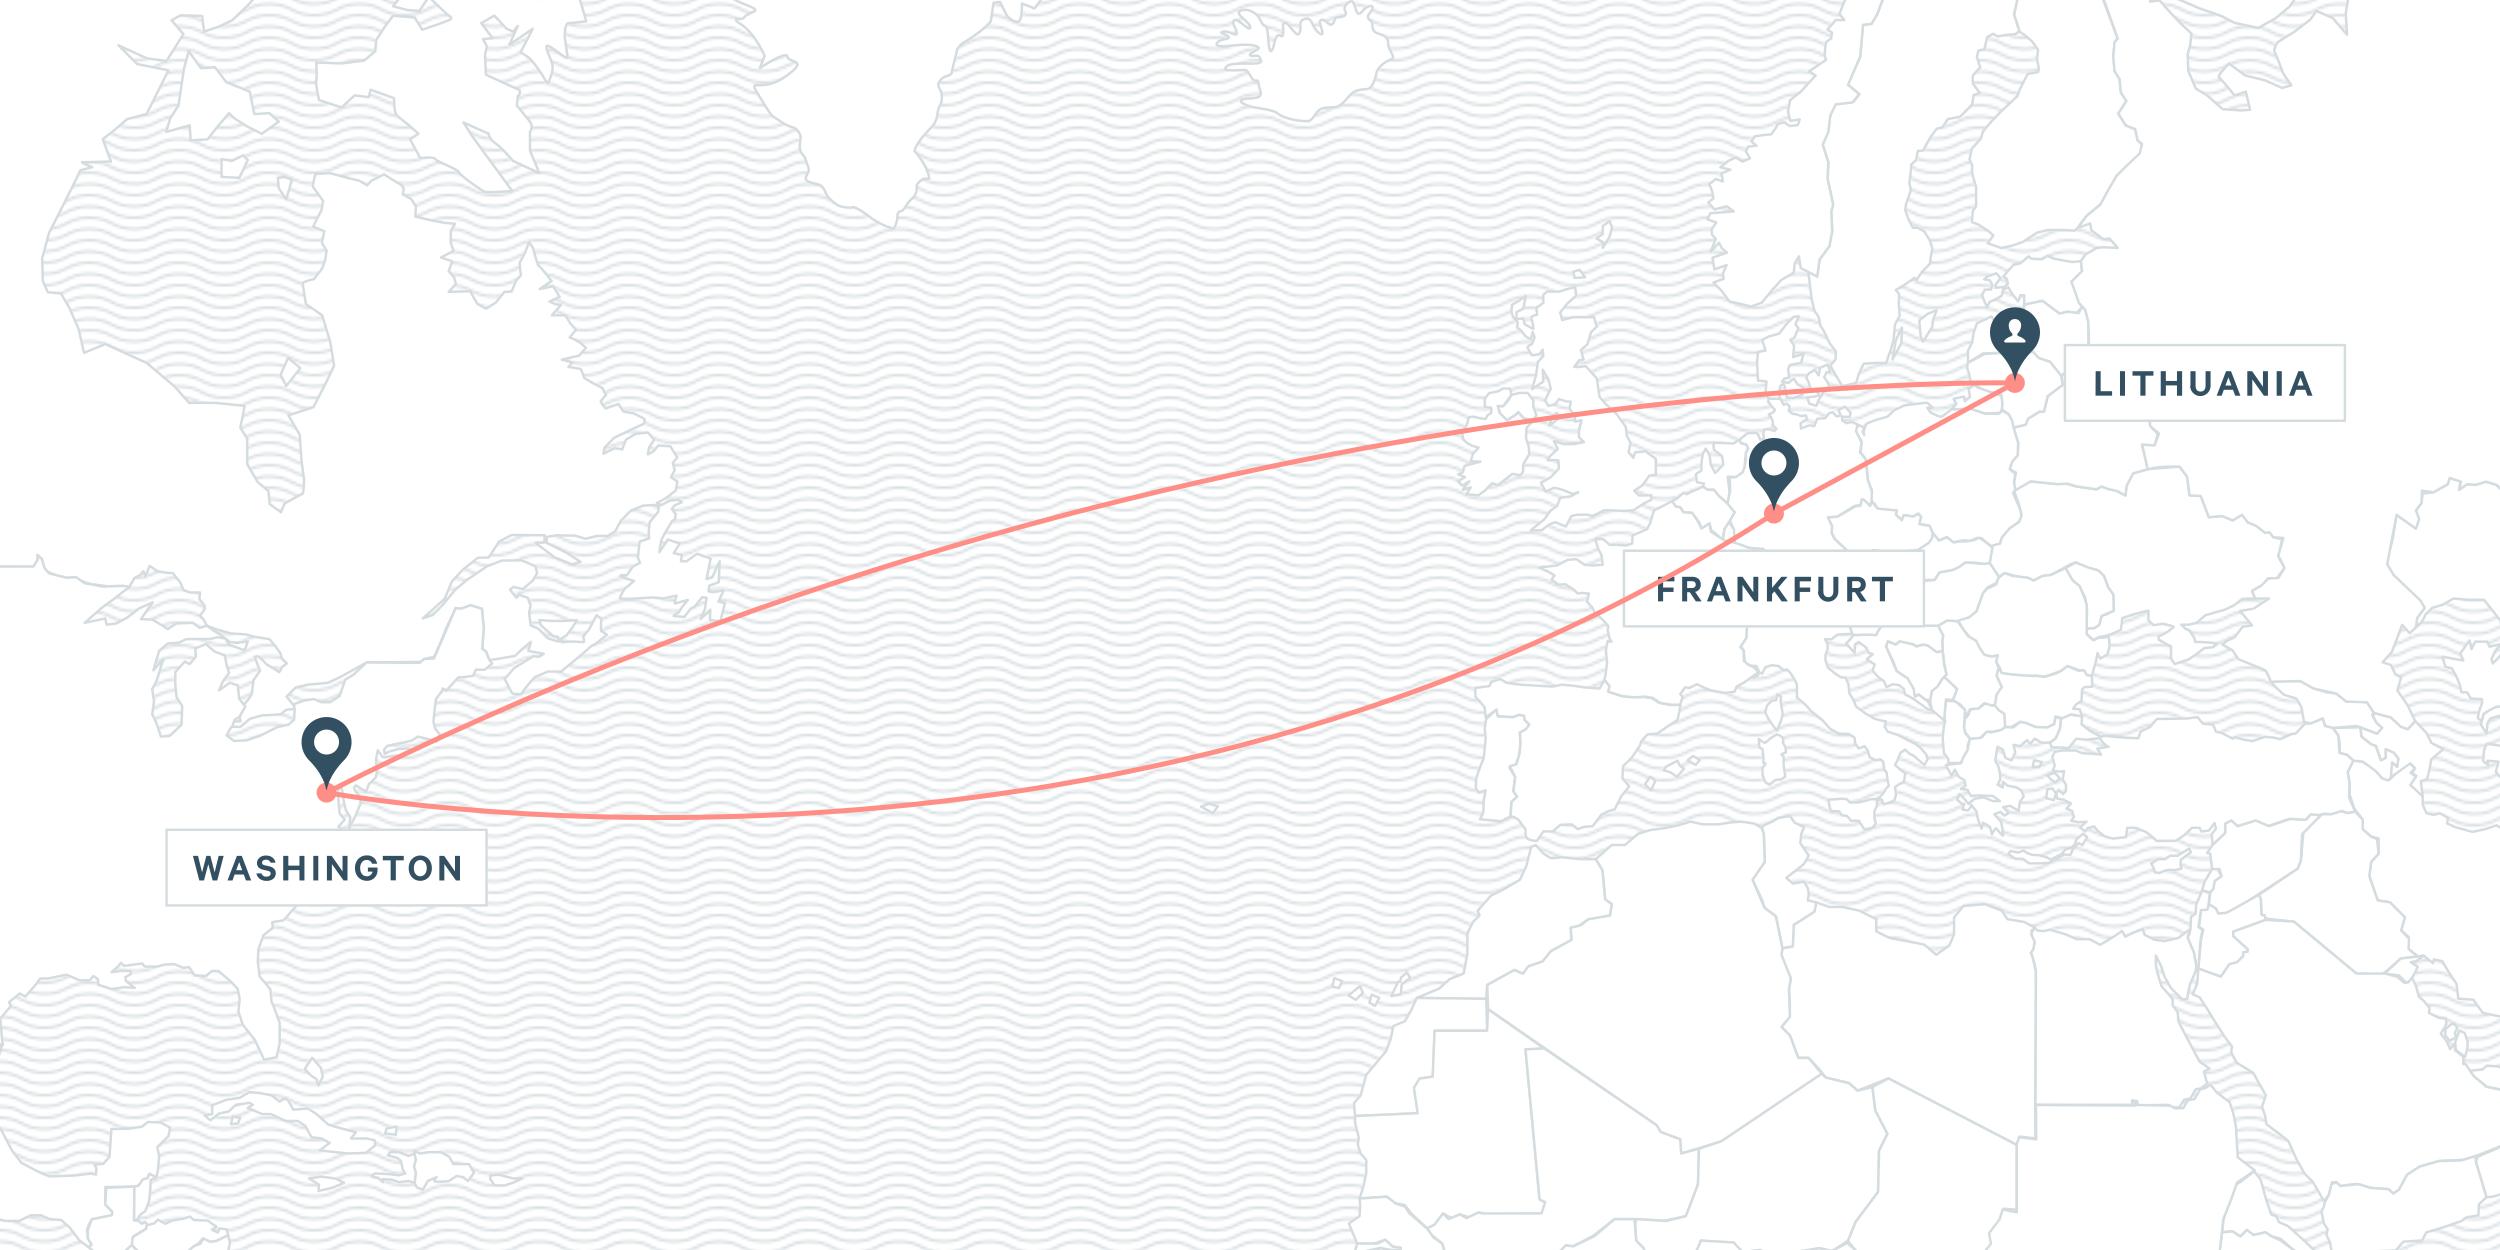 <?xml version="1.0" encoding="utf-8"?>
<svg xmlns="http://www.w3.org/2000/svg" xmlns:xlink="http://www.w3.org/1999/xlink" viewBox="0 0 1000 500">
  <defs>
    <style>.cls-1,.cls-10,.cls-3{fill:none;}.cls-2{clip-path:url(#clip-path);}.cls-3,.cls-6{stroke:#d5dce0;}.cls-10,.cls-3{stroke-miterlimit:10;}.cls-4{clip-path:url(#clip-path-2);}.cls-5{fill:url(#Waves2);}.cls-6,.cls-9{fill:#fff;}.cls-6{stroke-linecap:round;stroke-linejoin:round;}.cls-7{fill:#335062;}.cls-8{fill:#ff8e86;}.cls-10{stroke:#ff8e86;stroke-width:2px;}</style>
    <clipPath id="clip-path">
      <rect class="cls-1" width="36" height="36"/>
    </clipPath>
    <clipPath id="clip-path-2">
      <rect class="cls-1" width="1000" height="500"/>
    </clipPath>
    <pattern id="Waves2" data-name="Waves2" width="36" height="36" patternTransform="translate(-36.31 -34.43)" patternUnits="userSpaceOnUse" viewBox="0 0 36 36">
      <rect class="cls-1" width="36" height="36"/>
      <g class="cls-2">
        <path class="cls-3" d="M126-9c-9,0-9-4.5-18-4.5S99-9,90-9s-9-4.5-18-4.5S63-9,54-9s-9-4.5-18-4.5S27-9,18-9,9-13.5,0-13.5-9-9-18-9"/>
        <path class="cls-3" d="M126-4.5c-9,0-9-4.5-18-4.5S99-4.5,90-4.5,81-9,72-9,63-4.5,54-4.5,45-9,36-9,27-4.5,18-4.5,9-9,0-9-9-4.5-18-4.5"/>
        <path class="cls-3" d="M126,0c-9,0-9-4.5-18-4.5S99,0,90,0,81-4.5,72-4.5,63,0,54,0,45-4.5,36-4.5,27,0,18,0,9-4.5,0-4.5-9,0-18,0"/>
        <path class="cls-3" d="M126,4.5c-9,0-9-4.5-18-4.5S99,4.5,90,4.5,81,0,72,0,63,4.5,54,4.5,45,0,36,0,27,4.5,18,4.5,9,0,0,0-9,4.5-18,4.5"/>
        <path class="cls-3" d="M126,9c-9,0-9-4.5-18-4.5S99,9,90,9,81,4.5,72,4.5,63,9,54,9,45,4.5,36,4.5,27,9,18,9,9,4.5,0,4.5-9,9-18,9"/>
        <path class="cls-3" d="M126,13.5c-9,0-9-4.5-18-4.5s-9,4.5-18,4.5S81,9,72,9s-9,4.5-18,4.5S45,9,36,9s-9,4.5-18,4.5S9,9,0,9s-9,4.5-18,4.5"/>
        <path class="cls-3" d="M126,18c-9,0-9-4.5-18-4.5S99,18,90,18s-9-4.5-18-4.5S63,18,54,18s-9-4.5-18-4.5S27,18,18,18,9,13.5,0,13.5-9,18-18,18"/>
        <path class="cls-3" d="M126,22.5c-9,0-9-4.5-18-4.5s-9,4.5-18,4.5S81,18,72,18s-9,4.5-18,4.5S45,18,36,18s-9,4.5-18,4.5S9,18,0,18s-9,4.5-18,4.5"/>
        <path class="cls-3" d="M126,27c-9,0-9-4.5-18-4.5S99,27,90,27s-9-4.5-18-4.5S63,27,54,27s-9-4.5-18-4.5S27,27,18,27,9,22.5,0,22.5-9,27-18,27"/>
        <path class="cls-3" d="M126,31.5c-9,0-9-4.5-18-4.5s-9,4.5-18,4.5S81,27,72,27s-9,4.5-18,4.5S45,27,36,27s-9,4.5-18,4.5S9,27,0,27s-9,4.5-18,4.5"/>
        <path class="cls-3" d="M126,36c-9,0-9-4.5-18-4.5S99,36,90,36s-9-4.5-18-4.5S63,36,54,36s-9-4.5-18-4.5S27,36,18,36,9,31.5,0,31.5-9,36-18,36"/>
        <path class="cls-3" d="M126,40.5c-9,0-9-4.5-18-4.5s-9,4.5-18,4.5S81,36,72,36s-9,4.5-18,4.5S45,36,36,36s-9,4.5-18,4.5S9,36,0,36s-9,4.5-18,4.5"/>
        <path class="cls-3" d="M126,45c-9,0-9-4.5-18-4.5S99,45,90,45s-9-4.5-18-4.5S63,45,54,45s-9-4.5-18-4.5S27,45,18,45,9,40.5,0,40.5-9,45-18,45"/>
        <path class="cls-3" d="M126,49.5c-9,0-9-4.5-18-4.5s-9,4.5-18,4.5S81,45,72,45s-9,4.5-18,4.5S45,45,36,45s-9,4.5-18,4.5S9,45,0,45s-9,4.5-18,4.5"/>
      </g>
    </pattern>
  </defs>
  <title>RouteB</title>
  <g id="Layer_2" data-name="Layer 2">
    <g class="cls-4">
      <rect class="cls-5" x="-872.47" y="-618.17" width="3216.12" height="1895.67"/>
      <path id="path3799" class="cls-6" d="M1002.08,325.1l-1.32-7.87-.37-2.63,1.87-3-2.43-.93-1.5-2.07,1.12-3.93-4.5-.38.38,1.88-2.07-1.69.38-4.5,1.12-2.44,3,.38,3.75.56,3.57-.38,1.68-2.43-.18-1.5-3.38-2.44-2.06-2.63-1.31-2.81-3.75,1.13L995,289.29l-.37,4.13-2.25-3.57,1.12-4.31,3.19-2.25,5.44-1.12,3.75.37,3.18,1.69,2.07,3.75,2.25,2.06,4.31.38,3.75.18,2.06.19-.37-5.81,4.5-1.13,1.5-1.87,1.12-.75.94-1.31,2.62-.19,2.63,2.44,1.12,1.87,2.07.75,2.06,3,1.69,2.81,1.5,1.69,6.56.19,2.81,2.44,1.88,3,.93,2.25,2.44,4.31,1.69,2.44,3.75,3.18,4.5,2.25,4.12,3.19,3.75,2.63,3.57,1.12,4.12.75-.87,5.38-3.25-.25-4.88.68-1.87.31-4.5,7.57-6.75,2.44-2,5-3.5,1.25-1-1.5-2.5.13-4-1.88-1.07-8.62-4.87-.19-2.44-3.56-2.62-.38-2.25-3.75-2.07-.37-1.68.56-3.38-.37-1.12-1.88-2.63-.37-1.12-2.44-5.44-.19-3.19,1.31-3.37-.37-4.32,2.25-.93,3.37-5.25.94Z"/>
      <path id="path3803" class="cls-6" d="M1017.08,289.92l-3.75.12-2.25-2.06-2.07-3.75-3.93-2.31-4,.5-2.5.25-2.5,1.25-2.63,1.62-.87,2.88-1.5-1.25.5-2.5,1.25-3.5v-1.5l-4.5-.25-1.5-2.5h-2.25l-.5-2.51-1.25-3.25-2-3.75-2.75-.75-1-4,3.75.75,4.5.75-1.25-2.75,3.75-5.25.75,3.5,1.5-3h4.75l1,2,4.5-1-2.25,2.75-1.5,3.25.5,1.75,2.25-2.25,2.5-3.25,5.25.25-.75-4.5-2.25-2.25-3-1.75-1-3.5-3.5-4.5-3-3.75h-6l-6.25-.5-4.25,2.5-4.25,1.25-2.5,2.5-1.5,3-2.5,2.25.5-3.75,3-4-1.75-3-4.75-4-1.5-1.75-4.5-4.5-2.5-4.25.5-3.5,1.75-6.5,1.5-9.75,7.75,5.5,1.25-3.75-1.25-3.49,2.25-3,.5-3.75,4.25-.5,5.74-3.25.75-2.51,4.5,1.5-.75,3.26,3.26-2.25,3.49.25,4-1.25,4.24,1.25,5,5,1,5,1.76-2.74,2.25-.5,3.25,2.25,3.25.5,3.25-3.75h5.25l2.75,1.75,5.75-1.5,2.25,3.75,4.25,2.25,4.24-2.5,4.25,2,6.25-7.5-3-2-5.74-1-.5-3-2.75-1.75,5.75-2.5v-6l-.75-1.25,3-.5,6,.75-3.25-5.25-1.76-2.25,3.5-1.75-4-2,1.75-4,4.25,1,10.25-1.5,4.75-1,4.5.5,6-5.5,10.75-1,3.75-1.75,5.25-5.25,4,1.5,4,.5,2.74.75,1.25,4,2,3.5-.75,4.75,3.25,2.5,1-2.5,4.76.75.25,2.25,3.5-1.25.75,1.5.49,3.75h6l2.75.5,2.75-3.5,3-.5,3.75-7,4.5-.25-2.25,4,8,9.75,8.75,8.75,5.25,10.5,2,5.5,5-5.75,2.75,1.5,1.25,2.25,2.75,3.25,5-.25,4.5-1.5,4,.5,2.5,5.75,1.75,2.75,3.75-.25,3.25,4.5,3.5-.5,3.75-2,2,3.75-1,2.25-.5,5-3.75,1.75-4.25,1v8.25l-1.25,5.25-5.5,1.5-3.5-1.25-4.5-.5-3.75,5.75-3.25,7.75,2,5.25-2,1.75-6.75-.75-8,2.25,2.75,3.75-1.75,2.75,1.5,4v5.5l-1,3-.25,3.5-4.41.13-4.34-5.38-2.5-1.25-1.5.26-15,1.5-2.75-.26-3.72-.78-2.53-1.78-2.91-.09-3,1.87.16,3.53-1,2.1-4.25-1.85-3.5.25-6.5-.65-2.44,2.9,1.6,2.16-2.91,2-1.5-1.12-3.75,2-5.63,1-3.18,3.75-3.19,7.68-3.56-1.31-1.69-2.06-6-1.31-5.5-.26-4.06-2.74,2.62-2.07.38-2.43-1.5-3.57-1.5-7.68-4.32-4.13-5.25.94-4.87-1.88-7.13.57-5.62-4.32,2.5-1.19-1.75-4.75,3.5-.5,1.75-2.74-2-1.25-2.75-5,.5-4.25,2-3.75-1-2-2.25.75-.25,1.75-2.75-1.75v1.75l-2.75-1.75-.25,3.75,3.75,1-4,1-2.75-1.25-.25,3.75h-2.25l-2-.75-1.63,2-16.12,3.37.76,33.63Z"/>
      <path id="path3805" class="cls-6" d="M1052.33,419.92l-2.63,1-6.37-2.63-7.13.75-10.12-3-2.63-.75-1.5-7.87-4.5-1.13-1.87,1.88L1010.7,410l1.88-3-7.5,3.38-4.88-3.75-7.12-1.5-3.75-5.25-6-.38-.75-6-3-4.5-2.63-4.5-3.37-.75-.38,1.5-3.75-3-2.25.38-3.75-3v-4.88l-3-2.62,1.5-5.25-6-6-4.87-.75-3.38-9.75.75-5.63,3-3.37v-6l-3-.75-3.37-3v-3.75l-3.38-4.5-1.87-5.63v-4.5l-.75-4.5,2.25-4.5,3.75.38,3.75,2.25,1.87,1.87,2.25,2.63,3,.37,2.63-2.62,3-2.63,1.87-1.5,2.63,2.25-1.88,1.88,2.63,1.87-2.63,3,2.63,1.88,2.25,2.62v3.38l1.5,3.37,3,.75,2.25-.75,3.37,1.88-.37,2.25,3.37,1.5,6.75,1.87,5.25-1.12,4.5-1.5,2.25,1.5,1.88-1.13-.75-5.43,5.25-.94.93-3.38,4.32-2.25,3.37.38,3.19-1.31,5.44.18,1.12,2.44,2.63.38,1.12,1.87,5.06-.19,2.07.38,2.25,3.75,2.62.37,2.44,3.57,4.87.18,1.07,8.63-4.25,11-.5,4.25,1.5,1.5-1,3.5,1.5,4.87,1.5,7.38,3.37,1.25.38,5.25-3,6.75.75,3.37,5.25,5.13,4,5,.5,4.5.5,2.5-5.38,3.87-3,3.75-.12,4.38Z"/>
      <path id="path3807" class="cls-6" d="M956.33,310.92v-3.25s-.5-3.5.5-2.75a22,22,0,0,1,2,1.75l.5-3.25-1.75-2.25-3.26-1.5v3.5l-2,1-1-3-1-2.75-2-.75-3.75-3-.49-3.75,6.75,2.5,2-2.25-2.25-2-1.75-3.25,1.75-.5,5.75,1.5,4,3.75,2.75,1,3-3.25,4.5,4.75,2,4,4.75,2.5-4.75,4-1,5-.75,3-2.5.75.75,6.12L964.2,314l2.37-3.62-1.75-1.25,1.25-1.88-2-1.87-7.74,5.5Z"/>
      <path id="path3809" class="cls-6" d="M941.33,304.29l-2.5-2.37-3-.75v-4l-.5-3-2.25-3,11-.25.5,3.75,3.75,3,2,.75,2,5.75,2-1v-3.5l3.25,1.5,1.76,2.25-.5,3.25-2-1.75-.5,6-1,1.25-2.38-.75-2.25-2.63-3.12-2.37-2.5-1.75-2-.26-1.75-.12Z"/>
      <path id="path3811" class="cls-6" d="M933.08,291.17l-3-.75-1-3-4.75,2-2.75-.75-1-5.75-2-3.5-5-1.5-3-2.75-2.25-2.5,5.5-.25h6.25l5.5,3,5,1.5,4,.5,4,3.25,3.25-.25,5,.5,2.75,4.25-.75.75,1.75,3.25,2.25,2-2,2.25-6-2.25-2-.75-9.75.75Z"/>
      <path id="path3813" class="cls-6" d="M942.08,324.67l-3.25.5-2.5-.75-4.25,1.25h-3.25l-4.5,4-3,3.25-.5,6-.5,5.25-1.25,3.25-15.5,10.5.75,1.75.25,6.25,1.25.25.25,1.25,11.5,1.25,25,20.75,10.25.5,7.5-6.5,6.87-.75-3.75-3,.13-4.25-3.13-3.25,1.5-5.25-6-6-4.87-.75-3.38-9.75.75-5.63,3-3.37-.62-5.75-2.38-1-3.37-3v-3.75l-3-3.25Z"/>
      <path id="path3815" class="cls-6" d="M924.33,325.67l-2,2.25-6-.5-8.5,3-5.5-2.25-7.25,2.25-2.5-2.25-2.5,1.25v3.75l-5,4.75-2.25,3.25,1.25.25.75,6.25h3l.75,2.75-2.75,2-.5,3-1.25,1.5-.5,4.75,2.75,1.75,1,2,3.25-.25,4.5-2,24-15.75,1.25-3.25.5-10.5,7.25-7.25-2-.75Z"/>
      <path id="path3817" class="cls-6" d="M953.83,389.42l5.75.75,3,3,1.5-.75,2-3.5,1-2.25-2.75-1.75,2.25-.5,2.87-2.13-9.12,1.13Z"/>
      <path id="path3819" class="cls-6" d="M884.08,356.92l-3.25-.75,1-3.5,1.5-2.5,1.5-2.5h2.25l1.5,2.75-2.75,2-.5,3Z"/>
      <path id="path3821" class="cls-6" d="M883.58,361.67l-.75,2.25-2.5-.25-.25,3.25-.5,3.75,1.75,1.25-1,4.25-1,11.25,9,3.25,3.5-5,3-.75,2.5-2.5v-1.5l1.75-.25v-1l-5.75-5.25v-1.75l13-4.75-.5-1.75-1.25-.25-.25-6.25-.75-1.75-13,7.24-3.25.26-1-2Z"/>
      <path id="path3823" class="cls-6" d="M877.08,397.67l2.75,1.25,2.5,3.75,3.5,5.75,4,6.25,3,4a6.27,6.27,0,0,0-.25,2.5,43.62,43.62,0,0,0,2.25,4l6.5,4,5,9-1.5,4.5,1.25,3.75.5,3.25,5,3.75,3.75,3,3.25,7.25,3.25,5.75,3.25,3.25,4.5,7.75,2-2.5,1.25-5h1.75l1.5,1.5s6.25-1,7.25-.75,5,1.5,5,1.5l7,.5,2,1.75,2.25-1.5,3.25-6,5-3.25,7.75-2.25,9.75-.5,5-1.5,20-8,2.25-14.25-1-1.5-1.5-3.25-2.5,2-13-2.75-5.25-4.5-3.25-4.75-.75.25v-3l-3.25-2.5-.25-2.75-1.75,2.25-1.5-3.25-2.25-3,2.25-3.75-.25-2.25-2.75-.25-4-2,.25-2-2-2.5-2.25-2-1.25-4.5-1.5-3-1.5,1.75-1.5.25-3-2.5-5-1.25H942.57l-25-20.75-11.25-.75-13,4.75v1.75l5.75,5.25v1l-1.75.25v1.5l-2.5,2.5-3,.75-3.5,5-9-3.25-.25,3.75-.25,2.5-1.74,4Z"/>
      <path id="path3825" class="cls-6" d="M997.08,478.67l5-1.5,3.75-1,2.5,1,2.75-4.75.75-2.75h4l2.75-.5,2-5.75,7-.75-1-6.25,2.74-3.75,1,1,1.75-1.75,2.5-5,3.5-3.5,2.75-5-4-3.5-2.25-2.75-3.49-1.75-3.75-.25-5.51-2.5-3-4.5-1-1.75-2.25.25v3.75l1.25,1.25-2.75.5-2.5,3.25-1.25,4.5,2.25,5.25-2.25,14.25-19.25,8.25-.75,2,4.25,14.25Z"/>
      <path id="path3827" class="cls-6" d="M988,428.29l5-.5,1.63-1.5,4.37.25,2.5.88,2.63-1.38,2.37-3.37,1.25-2.5,2.88-.75,2.5-3.5L1015,415l1.5-.12.13-2.5,1.62-1.25,1,2.12-1.37,2.75.12,2.88-.12,2.5-2.38.87.13,3.13,1,1.25-3.13.87-2.25,3.5-1.12,4.38-2.5,2-13-2.75-4.88-4Z"/>
      <path id="path3829" class="cls-6" d="M986,422.79,982.33,420l-.25-3.25.5-1.12,1.12-3.38,2.13.88,1.25,3.5-.13,2.62Z"/>
      <path id="path3831" class="cls-6" d="M980.33,409.79l-2.13,1.88-.12,2.5,1.75,2.12,2.5-1.25-.38-2,1-1.87-1.37-1.75Z"/>
      <path id="path3833" class="cls-6" d="M990.33,464.67l4.25,14.25-3,2.75-.25,4.5-4.76.75-2,1.5-8,2.75-6,1.75-1.75,3.25-7.5.5-3,3.5-6.5.25-5,1-1.25,2.25-3,2-4.25-.75-1,.5-3.25-.75-1.5-4.25-.5-3.25-1.5-3.25.5-2.25-1.5-2.25-1-4.75,1-2,.25-1.5,1.75-3.25,1-4.25,2-.75,1.5,1.5,7.25-.75,5,1.5,7,.5,2,1.75,2.25-1.5,3.25-6,5-3.25,7.75-2.25,9-.25,5.75-1.75Z"/>
      <path id="path3837" class="cls-6" d="M878.7,388.29l-1.12-7.12L875,374.92l.88-1.63.37-2.75.13-3.75,1.87-1.37.25-3.63,1.13-2.62,1.25-3,3,1.12-.5,4.88-.5,1.75-2.5.12-1,6.75L881,372l-.75,3.63-1,12.25-.5.37Z"/>
      <path id="path3839" class="cls-6" d="M922,289.48l-3.75,3.94-1.5.18-4.68,2.07-2.25-.57-3.75-.37L901,296.42l-3.56-.57-3.56-.93-.75.56-4.31-2.25-2.44-.56-1.13-2.82-4.12-.37-2.06-2.63-4.5.57-11.82.18L860,290.79l-3.75,1.88-.94,2.62-5.06-.19-8.62-.75-1.32.38-4.12-2.25-3.56-2.63.18-3.37-5.62-.75-2.81,1.87-.38,3.75-1.69,3.94L820,297l.57,1.87,4.68.19,2.25.19,3-3.75,3.75.37,3.57-.37,2.06-.19,1.12,1.5,1.32,1.31,1.12.57-4.5.75,1.5,2.43-3.19-.37-4.31-.19-2.62-1.12h-5.44l-3,.56-.94,2.06.94,3.38-.75,2.25,3.19.18,1.31-.18-.56,3.37,1.31,2.06v2.63l-1.13,1.12-1.87-1.68-.94,1.68.56,1.88,2.44.37,3,1.5-1.87,2.07,2.25.93.75,2.44-1.13,1.5,3.19.56,3-.18L832,330.92l2.07,1.68.93-1.31,2.63-.75,1.31,1.69,2.81,2.25,3.38.94,5.25-.57.56-3.75h3.38l4.12,1.69,2.81,2.25,1.32,1.31h7.68l3.19-2.06,3.38-3.19h3l.75,1.5,3-.37,2.25-3,.56,2.25-1.69,2.25.38,4.19,5-4.75v-3.75l2.5-1.25,2.5,2.25,7.25-2.25,5.06,2.18,8.44-2.81,6.5.38,2-2.25,3.12.37,2.25-.56,2.81.19,4.32-1.32,2,.82,3.25-.5-2.44-5.75.19-5.63-.75-4.5,2.25-4.5-2.5-2.37-3-.75-.5-7-2.25-3-3-.75-1-3-4.76,2-2.31.06Z"/>
      <path id="path3841" class="cls-6" d="M860.45,345.42l2.88-1.75h2.75l2-1.38h3l4.62-2.87.63,1.5-4,3-.13,2,.38,1.5-2.38.62-2.87-.12-1.88.5-1.62.75-1.88-.25-.62-2Z"/>
      <path id="path3843" class="cls-6" d="M876.08,371.67l-4.75,3.5-5.5,1.25-4-.5-4-2-.75-2.25-4,1.5-3,1.5-1.24-2.25-3.75,2.5-5,3-4.25-2.25h-5.25l-4.5-2-6-1.75-2.75.5-2.5-.25-.75-1-1.5,1.75.25,2,1,1.75-.5,3-1,1.5,1.5,4.5.5,3-.25,53.25h38.75v-1.75l2,.25v1.75l12.49-.25,1.5,1h3l1.76-3,2.5-.5,2.25-3.75,2-.25,2.5-2-1.25-4.75,2.25-1.25-4-2.75-6.25-11.75-2.25-4.5-.26-3.5-2-2.75v-2.5l-4.5-5.25-1.76-5.75-.49-3v-3.5l2,4,1.5,4.5,2.51,4.5,4.5,4.5h2l.5-3,.75-3.25,2-4.5.5-2.25-1-5.5L875,374.92l1.13-3.25Z"/>
      <path id="path3881" class="cls-6" d="M859.08,187.67l-5.88,1.68-2.62,5.07-.38,3.75-3.75-1.88-3.37-.75-2.44-.94-2.06,1.13-7.88-1.13-4.12-1.12h-4.69l-9.56-.94L807.45,195l-1.87,1.31,1.87,5.06,1.13,4.32-.94,3-4.31,2.81L800.7,215l-.75,2.44-3,.56-1.12,7.13,3.75,5.62,2.25-1.5,4.87,1.31,4.5.57,2.25,1.12,3.56-1.87,3.38-.38,4.5-2.44,3-1.68,2.44-.94,4.31,2.06,4.69,1.13,2.25,2.25,1.68,4.5,2.07,3,.18,6.37-2.81,1.5-2.06.56-.94,3.57-1.87,1.31-3.19.19v2.25l2.62,2.43,2.63-1.31,2.25-.37,2.44-.75,3.75-1.69.37-2.63.19-2.06,4.5-1.5,4.31-1.12,1.69-.38v3.94l2.06,1.87,3.75-.56,3.19.75,1.12.56-2.43,1.88-3.75,2.06.18,1.13,3.57,2.06,1.31.56v4.88l1.5,2.25,5.62-1.88,3.57-2.44,2.62-2.06,3.56-.37,1.5-1.32-3-.56-3.37-.19h-2.25l-.56-1.87-1.69-2.63-1.88-.93-1.5-1.5h2.82l3.37-.75,3.38-3,4.5-1.32,3.37-.93,3.56-1.69,3.38-2.63,5.19-.18-1.25-3,4.12-2.25,2.38-2.75,3.43-.07,3.07-4.18-2.5-4.44,1.5-6.94-3.5-.87-1.5-2-1.75.25-3.5-2.75-3.5-1.5-2.25-3-3.75,2.25-4.25-1.75-5.25.5-3.25-8.5-4.5-.25-1-7.5-3-4Z"/>
      <path id="path3883" class="cls-6" d="M826.2,227.23l.94,1.69L829,232.1l2.82,2.44,2.25,4.5.75,4.13-.19,7.31v.94l3.19-.19,1.87-1.31.94-3.57,4.87-2.06-.18-6.37-2.07-3-1.68-4.5-2.25-2.25L835.2,227,830.33,225Z"/>
      <path id="path3885" class="cls-6" d="M799.2,231.35l-.75,2.44-3.56,1.69-1.69,1.69L792.08,240l-1.5,4.5-3,2.44-4.5.93,2.25,3.94,2.81,3.38,2.25,1.12.75,2.25,2.62,3.38,3,.75,2.25-.57-.56,2.63,1.5,2.44.75,2.06,8.63,1.12H815l2.81.38,6.75-2.44,2.44-1.87,3.75,1.31,1.13.37h1.68l1.13,1.88,2.06.37,1.69-6.18.56-3,1.13,2.25,2.81-1.69.94-3.19-.38-3.94-1.87.38-2.44.19-1.88.93-2.62-2.43V242l-1.13-3.37-1.68-4.13L829,232.1l-2.81-4.87L820.39,230l-3.38.38-3.56,1.87-2.25-1.12-6.19-.75-3.18-1.13Z"/>
      <path id="path3887" class="cls-6" d="M825.08,287.23l-2.82-.56-.56,3L818.89,291l-4.69-.19-3.56-1.5-2.44-.56-3.75,2.06H802l-.37-5.25-3-1.87-.75-1.5.75-5.63,2.06-1.69-2.06-4.5.56-3.93,1.5,2.81,4.13.56,7.68.56H815l2.81.38,4.5-1.31,2.25-1.13,2.44-1.87,4.31,1.87,2.25-.19,1.13,1.88,2.06.37.19,4.32-3.19.18-.94.94-.18,4.5-2.25,1.5-1.13,1.69,2.63.19.93,2.81-4.31-.75Z"/>
      <g id="g7374">
        <path id="path3889" class="cls-6" d="M800.51,291.92,796.39,293l-1.69-.37-1.87,2.25-4.88.56L787,300l-2.25,3.37-.37,1.88-6,.75,2.25,4.31,1.31-2.44,1.69,3L785.7,312l.56,2.25-1.87,1.31,2.62.38,1.32,2.43,3.18-.18,5.63.18,2.81,2.07h-2.81l-3.56-1.5-3.75.56-2.44,2.06-1.69-2.06-1.87-1.88-.94,2.25,1.87,1.69h.94l-.75,2.25,2.25.38.94-1.13.37-1.12,2.07,2.62.37,2.06.56,2.07,1.13,2.81.56-2.44,2.81,1.69.75,3s1.32-3,1.88-2.25,2.62,3.37,2.62,2.62-.75-5.25-.75-5.25l-2.81-3.18,2.44-.94,1.69,1.5,1.68-1.13-2.25-2.25,2.82-.56,3.37,2.06.56-3.75,1.5-2.06-.93-2.25L806.7,315l-3.75-.75-1.69-1.5-.18,2.25L799,313.85l1.13-2.06-.19-2.62-.56-2.63-1.31-2.25.93-5.62,2.07,1.12,1.12,3.38,2.44.93,1.5-3.18-.75-3,2.62.56,2.82-2.44,1.31,1.5,1.69-2.06,3.18,1.69,3-.19,2.25-1.69,1.69-3.94.38-3.75-2.07-.93-.56,3L818.89,291l-4.69-.19-3.56-1.5-2.44-.56-3,2.25-3.19-.19Z"/>
        <path id="path3891" class="cls-6" d="M803.33,341.6l2.81,1.88h3l2.44,1.87H815l4.31-.18,3.57-1.69,2.81-1.69,2.44.19.93-2.06,2.25-2.63L833,338l1.88-3.19-1.69-1.31-2.63,2.25-.56,1.88-1.5,1.5-2.44.75-1.31,1.68-2.62,1.32-1.88.93-1.69-.93-2.81-.75-2.81-.19-1.69-.56-1.87-1.13-2.07.75-3.18-.56Z"/>
      </g>
      <path id="path3893" class="cls-6" d="M818.89,310.1l1.5,1.69,1.87,1.13,1.69-1.69-2.06-2.06Z"/>
      <path id="path3895" class="cls-6" d="M818.89,315.73l-.38,3.56,3,.75.94-2.44-1.5-2.25Z"/>
      <path id="path3897" class="cls-6" d="M813.64,304.1l-.56,2.63h2.62l1.13-1.88Z"/>
      <path id="path3899" class="cls-6" d="M788,295.48l-2.62-3.31.5-4.5,1.5-1.75.75-2.25,3.25-.25,3-2.25,2.25,1h1.31l1.69,2,2.06,1.37.37,5.25-1.5,1.13-3.43.75H794.7l-2.62,2.5Z"/>
      <path id="path3901" class="cls-6" d="M779.33,305.17v-1.5l-1.75-2.5-.5-5.5.25-3.25.25-1.75.5-2.5-.5-.75.75-7h3.75l2,1.76,2,1.75-.25,3.75-.25,3,.5,2.5,1.87,2.31-.87,2.69L787,300l-1.68,2.94-.94,2.31Z"/>
      <path id="path3903" class="cls-6" d="M777.64,288.17l-1.88-1.69-3-2.44L772,280.1l.75-3.75,2.63-2.43,1.5-2.44.75-.75,1.87,1.69,3.38,3.18-1.69,4.5-2.81-.37Z"/>
      <path id="path3905" class="cls-6" d="M778.58,269.79l-.94-4.5-.56-4.87-.19-3.94.37-2.25-2.06-3.94,3.56-2.06,4.13.19,4.31,6,3.19,1.87,1.69,3.19,1.68,2.44,3,.75,2.25-.57-.56,2.63.94,2.25-.75,3.37,2.06,4.5-2.06,3-.75,4.32-2.06-.19-2.07-.75-2.43,2.19-3.25.25-2.19,3.56.19-3.31-2.25-2.32-2.63-1.5,1.69-4.5-3.38-3.18-1.87-1.69.94-.94Z"/>
      <path id="path3907" class="cls-6" d="M767.51,277.85l-2.06.75v-3L763,271.29l-4.31-2.81-1.5-4.13L755.51,261l-1.12-2.44.75-2.06,3.19,1.31,1.5-1.31,4.87.94,1.88,1.12,2.62-.75,2.44.56,3,2.44,2.44-.37.56,5.43.94,3.94-1.69,1.69L775,274.67l-2.25,1.68L772,280.1l-1.87-.18Z"/>
      <path id="path3909" class="cls-6" d="M750.45,254l-4.69-.37-4.31.37-1.5,1.88-1.5,1.5,3.38,3.75.18-3.38,1.5-.94,3,2.25.94,2.07,1.69.56s-2.81,2.06-2.25,2.25a30.42,30.42,0,0,1,3,1.87l-.56,1.5-.19,1.13,2.25,2.44,2.25,1.68.94,2.25,2.62-1.12,2.44.37,1.87,1.5.57,2.25,1.31.57,1.87,1.12,1.88,1.31,2.06,1.5,2.06,1.5,1.5.19-1.5-3.37-1.12-.75-2.63-2.07-1.5.94-.56-3.19L763,271.29l-4.31-2.81-4.31-9.94.75-2.06,3.19,1.31,1.5-1.31,5.62,1.31,1.13.75,2.62-.75,1.88.38,3.56,2.62,2.44-.37-.19-3.94.37-2.25-2.06-3.94h-8.62l-5.82-5.06-2.62-1.13-2.81,2.44-1.5,1.88L751,252.73Z"/>
      <path id="path3911" class="cls-6" d="M764.51,229.67l-1.68.37-.75,3.38-2.63.56-1.5,4.5-1.5,2.44,1.69,3.18,2.62.57,5.82,5.62h8.62l3.56-2.06,4.13.19,4.69-1.5,3-2.44,2.62-7.31,1.88-2.25,3.37-1.69,1.13-2.44-3.75-5.62-2.25.37-7.5-.56-2.63,1.87L781,228l-5.25.94-1.87,3-3.75.37-4.31-.19Z"/>
      <path id="path3913" class="cls-6" d="M740.7,253.67l-.56-2.63-1.5-3.19,1.12-3.75,3.19.57,3.19.56,4.31-1.88,2.44-1.68,3.56-.75,1.69,3.18-2.81,2.44L751,252.73l-.56,1.31-3.75-.19-4.31.19Z"/>
      <path id="path3915" class="cls-6" d="M762.83,230l-1.5-1.31.56-2.63-.38-2.06-.37-2.06,1.5-1.5,4.5-.56,4.31-2.82,1.31-1.87L773,213l2.63,3.19,3.18-1.32,2.63,2.07,2.81-.38h2.06l3.38-.56,2.06-.94,2.63,1.88L797,219l-1.12,6.19-2.25.37-4.13-.56h-3.37l-2.63,1.87L781,228l-5.25.94-1.87,3-8.06.18-1.13-1.87Z"/>
      <path id="path3917" class="cls-6" d="M806.14,196.1l-.56-2.62.75-4.5-2.44-1.31.94-3,2.25-2.63.18-4.87L805.39,171l4.87-1.13.94-2.43,4.69-2.82h1.69l1.5-6.18,6-4.5-.57-3.57,2.07-1.87,2.62-1.31,3.75.18,1.69-3,1.5-1.5.94,1.32,8.06.75,1.69,2.75,5.25-.75,2,9.5,2.25,7.5,3.5,3.5.25,3,3.06,3.18-1.31,4.57-5-.25,2.25,9.75-5.88,1.68-2.62,5.07-.38,3.75L847,196.48l-3.93-.94-2.44-.94-2.06,1.13-7.88-1.13-3.56-1.12-4.13.19-10.68-1.13-6.19,3.56Z"/>
      <path id="path3919" class="cls-6" d="M832.76,122.79l-2.06,2.44-3.56-.56-3.38.75L817,120.35l-6,1.32-1.31.18V118.1h-1.5l-.94,2.44L805,117.73l-1.68-2.81-2.07.93-.56,2.44-3,1.69-1.87.75-.94,2.25-1.13-2.44-.93-2.62,1.12-2.07h2.44L797,114l-1.12-1.88-2.25-.37,1.31-1.13,3.56-1.31,1.69,1.88-1.88,2.62-.18,1.31,1.87-.18,1.88-.19,1.31-1.31-.56-2.07-1.32-.75,2.07-2.43,2.06-2.25,2.62-.57,3.38-2.81,1.12.94,4.32.19,2.06-1.32,2.81,1.13,3.94.75,3.37.56,3.32-.37.5,4-4.25,4.25,3.43,8.62Z"/>
      <path id="path3921" class="cls-6" d="M807.26,135.54l-4.87.38L800.7,132l-2.62-3.19-1.5-2.25-5.82,2.81-1.31,3.75-.56,3.75-1.69,3.38v4.87l6-3.75,14.81-.56,2.82.56,2.25-.75,2.43,2.63,4.5,1.5,4.5,5.62,2.07-1.87,2.62-1.31,3.75.18,1.69-3,1.5-1.5-.81-1.68.06-6.38-.06-6.12-1.25-4.75-1.32-1.13-1.31,2.44-4.31-.56-3.38.75L817,120.35l-7.31,1.5-.56,9-.56,3.94Z"/>
      <path id="path3923" class="cls-6" d="M786.83,147l.93,3,.57,3.19,1.68.75,2.25,1.5,3.94,1.5,4.13.75.56,3.56-.19,2.44,2.81,2.06,1.32,2.62.56,2.63,4.87-1.13.94-2.43,4.69-2.82h1.69l1.5-6.18,6-4.5-.57-3.57-4.5-5.62-4.5-1.5-2.43-2.63-2.25.75-2.82-.56-14.06.75-6.75,3.56Z"/>
      <path id="path3925" class="cls-6" d="M771.83,210.35l-4.69-.93,1.31-2.63-1.12-1.31-2.07,1.12-3.75-.56-.75,2.06-2.43-2.25.37-1.68L754,204l-3-.56-1.12-1.88-1.31-1.12.18-4.32-1.5-3.37-.75-7.31-.37-1.88-1.88-2.62.19-2.44.19-1.88-2.25-3.93v-1.13l1.12-1.5,2.25.94-.68,1.62.62,1.38-.31-1.31,1.12-3.19,3.75-1.5,4.69-1.31,2.81-2.63,3.94-1.87,5.81-.75,3.38-.38,2.25,2.06h-2.25L772.2,165l3.19,1.5,1.31.19,3.94-3h3.94l3.75-.19,5.43,1.87,5.63.19,1.5-1.31,2.62,1.5,1.32,2.62.56,2.63,1.87,6.19-.18,4.87-2.25,2.63-.94,3,2.25,1.87-.56,3.38.56,3.18-.94.94L808,203.6l.57,2.82-.94,2.25-3.75,2.62L800.7,215l-.75,2.44-3.56.94-3.94-3.19h-1.69l-2.62,1.12-2.81-.18-3.94.75-2.63-2.07-3.18,1.32L773,213Z"/>
      <path id="path3927" class="cls-6" d="M758.51,222.35l-1.68-.18-2.25-1.32-5.25-.75-.38,2.63-3.19,1.69-4.12-1.5-7.5-7.13-1.5-2.62.19-2.63L731.14,207l3.94-.38,3.93-2.25,3.19-1.87,1.88-.19.56-2.62,1.31.18,2.06,2.44.57-1.87,1.68,2.06.75.94,7.69.75-.37,1.68,2.43,2.25.75-2.06,3.75.56,2.07-1.12,1.12,1.31-.75,2.81,4.13.75L773,213l-.19,2.25-1.31,1.87-4.31,2.82-4.5.56-1.5,1.5Z"/>
      <path id="path3929" class="cls-6" d="M740,224.79l-4.5,4.13.75,3.18-.94,1.5-4.5-.37-3.93,1.69-1.88-.38-1.12,1.5L721,234.92l-3,.37-1.68.38h-2.07v2.43l1.13.94,1.69.75,1.31-.19,2.06.94-.19,1.13h2.63l3-.94,2.44-.75,1.68-1.31,1.88.18,1.31,1.5v1.88l2.63.19,3,.75,1.68.93,5.63,1.13L751,243l1.88-1.31,3-.57,2.06-2.62,1.5-4.5,2.63-.56.75-3.38-1.5-1.31.56-2.63-.75-4.12-2.63.37-1.68-.18-2.25-1.32-5.25-.75-.38,2.63-2.44,1.69-3.37-.94Z"/>
      <g id="g7393">
        <path id="path3931" class="cls-6" d="M752.14,303.73l-1.88.37-2.43-1.31-.75-2.62-1.32-1.69-2.25.94-1.5-2.25-.18-2.07-2.25-1.5-4.13-.18-3.37-1.88-3-3.37-2.25-1.88-2.44-1.87L722.33,282l-3.57-3v-5.25l-1.12-2.25-1.31-2.06-1.5-1.69-1.32.37-2.06-1.68-2.62-.38-2.63.75-1.31,2.63-2.06-.94-.19-2.06-2.63-.19L698,265.1l-.56-5.06-1.13-1.69,2.25-3.18-.37-5.25L703.2,248h1.31l1.88-2.81,2.06,2.62,1.69,2.25,1.31-1.68-.56-2.44h4.69l1.87-.19,3.19-3,.56-1.31h3l3.56-1.31,1.69-1.32h2.44l1.31,1.5v1.88l2.63.19,3,.75,1.68.93-1.87,3.75,1.69,3.75.37,2.07h-2.06l-3.56.18-1.5,1.13-.94.75H730l.94,1.69.19,2.06-.94,2.44V264l.94,3,2.44,2.06,2.81,1.88,1.87.18,1.13,2.63.37,3.56,1.5,2.44,1.13,2.81,3.75,2.81s3,1.69,3.56,2.07a33.44,33.44,0,0,0,4.69,1.12l-.56,2.06,1.31,2.07,4.12,1.31L763,296l3.38,1.69,2.06,1.69,2.06,2.43.57,1.88L769.76,306l-2.25-1.88-2.06-1.87-1.69-.75-1.68-1.69-1.88,1.31-1.31,3.19L758,306l2.63,2.25,1.5,1.12-.57,3.38-1.87.94L758,314.79l.38,3.19-.57,2.06-1.87.94-2.44.75-.94-2.06-1.87.56.19,1.87-1.13,2.44v2.63l.56,2.25L749,331.1l-3.19.75-2.25-3.56h-3.18l-1.5-1.87-2.25-.38-.94-1.5-3.38-.19-.75-2.81v-1.69l3-.18,2.25-.19,1.88.19L740,321h3l2.81-.56,2.63-.75h1.87l1.69-.94,1.5-1.69,1.13-1.87.93-.94L755,312l-.37-3-.94-1.13-.38-3.18Z"/>
        <path id="path3933" class="cls-6" d="M710.58,293.79l-2.5,1.63L706,297.17l-1.25-.63-1.25-1,.25,3.38,1.25.75.38,3.25v2.25l.87.25L705,307.29v2.63L706.2,313l1.63.88,2.25-1.88,2.5-.25,1.5-1.12-.63-4.76v-3.12l-.87-1,1.75-.75-.13-2.13-1-1.75.13-1.62-1-1.13-1.75-.62Z"/>
      </g>
      <path id="path3935" class="cls-6" d="M698.83,250l-.88-1.37-.5-3-2-1-2.87,1-.63.87,1.38-3.5,2.5-4.25,1.75-2.5,2.75-1.75,1.12-.5,3.75.63,1.5.25,2.25-1.63h3.5l2,.25-.12,1.63-.25,1.37.18,1.57,2.07,2.18,2.06-.68,1.69.81.62,2-3.25,3.37H711.2l.25,2.63-1.31,1.69-2.56-3.57-1.63-.75L704.83,248H703.2l-4.37,2Z"/>
      <path id="path3937" class="cls-6" d="M700.7,233.29l-.25-4.25,1-3.62,2.38-2.75,1.62-3.13-5.87-.37L696.45,218l-2.37-.62-.75-1.38.25-4.25-1-2.12-.63-1.5,1.88-3.25-2-2-.88-1.5.5-2.63.63-2.75-.13-3.12-.12-1.75,2.5-.38,2-1.5,1.5-2.5.5-3V181l.87-1.5-.62-1.62-2.25-.63-.5-1.37,1.62-1.38,1.63-1.25,3.5-.12.75.87.75,1.88,1.5-.25-.26-2.38.5-1.5h1.88l2.12.63.75-.88L709,169.92l.12-1.38-.75-1.75-.87-1,1.62-.75.88-1-1.38-1.62-1.37-1.75.25-1.25,4.62.12,1.38,2.38,1.12-.5,1.25,1.12-.37,1.75,1.5,1.25,1.87.25,1.5.63,2-.25.38,1.5-2.5,1.62.12,2.13,3.25-1.25,2.13.25,1.12-2.88,3.25-.25,1.5-2,1.5-.37,1.5,1.62,1.75-.25-1-2.25,2.63-1.37,2.25,2.5-.38,1.62-3-.12v1.5l1.75,1.12,2-.5,2.5,1-.75,2.63,1.63,3.25.62,1.37-.62,3.88,2.19,2.62.93,8.38,1.63,4.5-.13,4-.56,1.87-2.44-2.37-.93-.25L744.2,202l-2.38.38-6.75,4.19-3.93.37,1.68,3.56-.18,2.63,1.06,2.37,7.94,7.38.81.87-2.5,1-4.5,4.13.75,3.19L735,233.79l-4.19-.56-3.94,1.69-1.87-.38-1.13,1.5-3.12-1-4.38.63-1.75-.13-.12-2-4.88-.25-2.87,1.63-5.5-.75-.5-.88Z"/>
      <path id="path3945" class="cls-6" d="M695.83,175.92l-2.5,1.5-4.75-.25h-3.25l.25,2.75,3.25,2.5.5,3.5-3.25,3.25-1.76-3.25-.49-3.75-1.5-2.75-1.25,2.25-.5,3.5v3l-2.25,1.5.5,3.25,2.75.5-.5,1.25,2,1.25h2.5l1.75,2.25,3.62,3.25.88-4.5-.75-6.25,3.25.12,2.75-1.88.75-2.12.5-5.75.87-1.5-.63-1.62-2.25-.63-.49-1.37Z"/>
      <path id="path3947" class="cls-6" d="M679.08,195.67l-3,1.25-1.25.75-1.5-.5-2.5,2.25-2,1,1.5,2.25,1.75.25,1.25,2,3.5.25,3,4,.75,2.25,3.25-2,.5,2.5,2.5,2,2.25,2.25.75-4.5,1.75-2.75,2.25-4-2.88-3.5-3.62-3.25-1.75-2.25h-2.5l-2-1.25-2,1Z"/>
      <path id="path3949" class="cls-6" d="M693.83,216.67l-2.25-.25-2.5-.25.75-4.5,1.75-2.75,2,2.87Z"/>
      <path id="path3951" class="cls-6" d="M703.51,268.92a2.06,2.06,0,1,1-2.06-2.07A2.06,2.06,0,0,1,703.51,268.92Z"/>
      <g id="g10961">
        <path id="path3953" class="cls-6" d="M660.45,198.17h-4.87l-1.88-1.88,3.38-2.25,2.62-3.75,2.63-.37v-6.38l-4.13-3-4.12.38-.75,2.25-1.88-2.25.75-3.75-1.5-3-.37-3.38-3.75-5.25-4.5-4.12-2.25-2.63-1.13-7.5-4.5-4.87-2.25.37H629.7l1.88-2.62,1.87-.38L632.33,140l2.62-2.25,1.5-4.87,2.25-2.25-1.12-3.75h-8.25l-4.5,1.12-.75-3,2.62-3.37,3.75-3.38-.37-3.37-3.25.75-3,1h-5l-1.5,1.25v3.25l-2.75,2,.25,2.75s-2.75.5-2.25,1.5a18.87,18.87,0,0,1,.75,4.25l-3.5-2-.5-2.25-2.75.25v-2.75l2.75-1.5,1-5-2.5,1.75-3,1.75-.25,2.75.5,2,2,2.25-.25,2,1.75,1.5,1.75,2.25,2,1,.75-2.75.75,2-1,2.75s-2,.75-1.75,1.5a24.17,24.17,0,0,0,1.75,3l3-.5,1.25-1.75.25,2.5-2.25,2.5-.25,2.5-.5,3-1.5,5.25,4.5-3-.25-4.75,2.25,3.75,1,4-1,1.75-1.25,2.75,1.25,2.25,2.75-.75,1.5-2,3.25,1h1.5l-.5,2.75,2,3,.25,2.25,2.5-.5-1,4.25v2.5l2,2-4,.75h-4.25l-3.75-1.25,1.5,3.25-2.75,2.5s-1.75,2.25-1,2a21,21,0,0,1,4,0l.25,3.25-3.25,3.5-4,2.25,2,3.5,3.25-1.5,2.5.5,1.5.5,3.5,1.5,2.25-.75-3.25,1.75-4,.5-1.25,3.25-2.75,2-2.25,3.25-5.5,4.5h4.25l3-2.25,2.5-1,4.25,1.75,2.25-4.25,2.5-.5h4l2,.5,4.5-2.25h3l5,.25,3.75-.25,4.25-2.75,3-1.5-.13-1.75Z"/>
        <path id="path3955" class="cls-6" d="M643.83,88.42l-2.75,2v3.25l-2.5,1.75,2.75,1.5-.25,2.25,2.74-4.5,1-3.75Z"/>
        <path id="path3957" class="cls-6" d="M631.83,107.92l-2.5.75.5,2.5,4.24-.25Z"/>
        <path id="path3959" class="cls-6" d="M607.58,157.17l-1.75.5-1.25.25-1.25,2.25-2,2.25h-2.25l1,3.25,2.75,2.5,3.5-2.25,1-1,2,2.25,3.75,1.25,1.5-2.25-1.25-3.5v-2.5l-2.25-3Z"/>
      </g>
      <path id="path3961" class="cls-6" d="M620.83,166.42l-1,3.75,4-3-1-2Z"/>
      <path id="path3963" class="cls-6" d="M609.26,188.6v-2.81l2.44-4.12-.19-3-1.12-3.38.19-4.12,2.5-2.75-3.75-1.25-2-2.25-1,1-3.5,2.25-2.94-3-.81-2.75h2.25l3.25-4.5-.56-2.5H601.2l-2.06,1.12-3.56.75-1.69,2.25v3.19l2.63.38v2.06l-1.5.94-.75,1.5-2.63-.38-2.25-.56-1.87.19-.75,3-1.88,3,.38,2.81,1.5,1.5,2.06,1.12,2.62.75-2.25,2.44-.93,3,3.93.19-6.37,1.69-.75,2.62-1.88.75,2.82,1.13-2.82,1.68,1.69,1.69,2.81-1.69-2.62,3.38,3.19-.94-1.69,2.63,4.69.56,2.62-1.88,3-3,2.25.75,4.13-3.18,1.68-1.32,3.19.57,1.12-1.51Z"/>
      <path id="path3969" class="cls-6" d="M829.76,92.23,825.64,92h-6.38L815,93l-3,1.87-2.81,1.88-4.31,1.5-4.5.94-5.25-1.88,2.25-3.19-2.25-1.87-3.75-2.44-2.63-.94.38-4.5,1.31-1.87V74.79l-1.31-4.31-.38-2.63.19-1.5-1.13-2.62.94-4.31,3.56-3.94.94-3,3.38-3.94,3.75-3.94L803,42.17l3.94-3.75,1.12-3,3-5.82,4.13-.75.37-1.31-.75-3.75.38-3.94-2.44-3.37-2.62-2.25-2.25-1.5-1.5-4.5-.75-2.44L806.89,0,805.2-3.77,805-8.83l1.32-3.94-1.69-1.5V-19.9l1.69-2.43-2.25-2.07L802-26.08l-1.5-3.19-4.31-1.88L794-34l-4.87-4.31-1.32-1.88,1.32-6,2.62.38L794-42l1.13,4.12,1.5,3.38L802-32.65h3.38l1.87-3.18,2.25,1.5,3.19,2.06,3.19-2.25L818-39.21l1.5-4.12.19-3.38L821-52.33l4.13-5.25L829-58l4.5-1.69,2.25,2.82,2.44,2.43,3.38.94-.94,4.31L839-45l-.56,4.31-2.81,4.38v3.25l2.25,5,5.75,6,1.75,5.25,1.31,1.43L839.89-3.77l7.19,19.19-1.25,1.5-.5,5.75.5,5.75,2,3.25.5,5.25,2.25,3.5-3.25,5,3,4.75,3.75,1.5,1,4.5,1.75,1.5-.63,3.81-9.62,8.94-6.13,11.12-5.87,4.88-3.5,4.75Z"/>
      <path id="path3971" class="cls-6" d="M786.08-41.08l-4.13.75v4.12l-.75,3,.75,3-3-.37-4.12-.75-3.38-1.88-1.87,3.38-.75,5.62-4.5,1.5-4.13,2.25-1.12,6-2.25,3v4.13L753.08-.21l-2.25,6-2.25,3.75-3.38.38-1.12,12.75-3,6.37-1.88,4.88,4.5,3.75-2.25,3-7.12.37-2.25,5.25-.75,6-2.25,5.63L731.33,65,731,71.42l1.5,6.75.75,3.75-.75,2.62.38,7.88-1.13,6-3.94,5.43-.93,6.75-3.57-2.06.75,6.19.57,4.69,1.12,4.87,1.69,2.44.75,3.56,1.31,2.06,2.44,5.07,2.44,3.18-.19,3.19-2.06,2.44,1.68,3,1.88,3.19,1.31,2.06,5.44-1.31,1.12-3.75,1.88-3.94,5.62-.38,3.38.19,2.06-6,.94-3.56.56-6,1.88-3.38-.38-4.87.19-3.75L758.33,116l3.18-1.87,4.32-3,.75.93,2.25-3.37,3.18-3.19.19-2.25.75-3.75L772,96.35l-2.25-3.75L767,91.1h-1.87l-1.88-3.75L762.08,84l.37-2.44,1.88-5.44-.57-3,.57-4.68.18-2.63,1.88-1.69.75-3.75,2.06-.18,3.19-5.63,2.25-3,2.44-.75,2.06-3.19,4.87-.93,4.88-4.88.56-3.75,2.44-.94-2.63-3.56a15.12,15.12,0,0,1-.18-3.19,28.34,28.34,0,0,1,3-3.37l-1.32-4.13.57-2.62,2.43-.56,1.13-4.88,2.44-1.31L799,14.6l3-.56,4.13-.37.94-.75.75-.19-2.25-6.94L806.89,0,804.64-3.4,805-8.83l1.32-3.94-1.69-1.5V-19.9l1.69-2.43L802-26.08l-1.5-3.19-4.31-1.88L794-34l-6.19-6.19Z"/>
      <path id="path3973" class="cls-6" d="M774.64,124.1l-3.75,1.5-3.19,2.63.56,6.19.94,2.25,3.75-6,.19-2.44Z"/>
      <path id="path3975" class="cls-6" d="M760.76,131l-2.43,5.06L757,143.79l3.57-6.56Z"/>
      <g id="g10967">
        <path id="path3977" class="cls-6" d="M859.83-51.58l-4.94-.57-2.81,2.32-5-1-1.5,3-4.25,2.5-1.5,5-1.44-.38L839-45l1.69-4.13.94-4.31-3.38-.94-4.69-5.25L829-58l-3.93.38L821-52.33l-1.31,5.62-.19,3.38-3.56,8.81-3.19,2.25-5.44-3.56L806-32.65H802l-5.43-1.87-1.32-4.13L793-43.33,791-46.15h-1.87l-1.32,6-1.68-.93-4.13.75-.19,4.68-.56,2.44.75,3-7.12-1.12-3.38-1.88L770-30.58l-1.12,6.37-8.63,3.75L759.08-15l-2.25,3v4.69L753.08-.21l-2.25,6-2.25,3.75-3.38.38-1.12,12.75L739.2,33.92l4.5,3.75L740.89,41l-6.56.75-2.25,4.5-.75,6.56-2.25,5.07L731.33,65,731,71.42l2.25,10.5-.75,2.62.38,7.88-1.13,6-3.94,5.43-.93,6.75-6.57-3.37-.75-4.69-1.68,2.81-.38,3.75-4.87,2.82L709,115.85l-4.31,5.25-4.31,1.5-4.5-1.12-4.13-.94-3.18-4.31L685.39,113l4.12-1.5-.37-2.06,1.5-3.38-4.88,1.69L685,103.1l5.82-2.06-2.07-1.69-1.12-2.25-3.38,3.57,2.07-5.07-1.5-1.68-.19-2.07L686.51,89,683,87.73l1.13-2.44,7.31-.56,2.06-.19-2.81-2.06-4.88,1.31L683.33,81l2.06-1.69-.56-3-1.13-2.62,2.63-2.07,2.81.94-.56-3.19,3.56-1.5-3.94-.93,3.19-2.63,3-1.31L697,64.67l3-1.32-1.68-2.81.93-1.87,3.38-.38-2.06-1.69,1.31-2.06,3.75-.56,2.81-.19,1.88-2.62.75-1.5,2.62-.75,2.25,1.5,3.19-.38.75-2.25-3.75.56-.94-3.56L716,40.1l4.5-3.56L723.64,33l2.62-2.81-2.62-1.69,3.94-2.63L730.39,24l-.56-2.25.56-4.88,2.06-1.5.38-2.25L731,11.79,734.33,8h3.37L735.83,5.6,737.14,2l1.31-2.81L740.89-3l.19-1.88,3-2.62L748-9,745.58-10l1.87-4.12,3.19-.38L748.76-19l3.57-4.69,4.31-3-3.75-1.68-7.69,3-3.37.93-5.44,3.94-2.81,3.19,2.25-6.94,6.75-1.5,2.06-1.69,3.75-3.37.75-2.44-4.31.19,2.62-4.31,2.06-.57.38,3,1.5-2.25,2.44-1.5.37,4.13,2.06-4.31,3.57,3.75,2.81-4.32,1.69-2.81-3.57,1.13,3.94-6.19,3-1.13,1.88,4.88,1.31-4.31,3,2.43L773-50.08l-.19-5.07,4.32.19L779-51.21l3.19-5.62,2.25,7.12.94-6.94,2.25-.75,2.62-1.5,4.31,4.32L793-59.83l-3.75-2.63L794.7-64l5.06,2.44,1.88,5.81v-8.62L804.83-66,806.51-70l3.75-2.25.19-3.94,4.69-1.12,3.19,1.87-2.82,4.5-.18,6,3.75-3.93,5.62-7.88-.19,7.88s-.37,3.75-.18,3.18,2.81-5.62,2.81-5.62L830-76l.56-3,4.5,1.5,2.25,1.88-3.93,4.31L833.7-66l2.63-7.5,3.18-1.69,2.82,2.63,3,2.06s3.18.94,2.62,1.31a5.1,5.1,0,0,0-1.12,1.69l4.68.94,1.13,1.87-.75,1.88-5.06,2.06-3.75.94-6.75-.57,4.5,1.69,3.56,2.06L846.26-55l2.63,1.69,3-.94,5.62-.94.38-2.06,4.87,1.88,2.44,2.25-.37,3.37-3-.19Z"/>
      </g>
      <g id="g8011">
        <path id="path3985" class="cls-6" d="M594.08,297.35l-.57,5.82-1.5,3.75-1.5,4.31-.18,4.12,1.31,1.69,2.62-.94-.75,3.75-.18,5.07L592,327.73l4.32.37,4.12.38,3.75-1.88.38-5.81,2.25-2.06-1.5-2.25.75-5.63-2.25-3.75,2.62-1.31,1.31-4.12.38-3.94L608,293l3-1.69.75-1.5L609.83,288l-.19-1.69-2.06-.37-2.44.93-6-.37-.56-2.63-4.13,3.75-.56,3.75.37,3.75Z"/>
        <path id="path3989" class="cls-6" d="M483.45,321.54l-3,1.13,4.69,2.62,2.06-2.81Z"/>
      </g>
      <g id="g7378">
        <path id="path3991" class="cls-6" d="M641.83,271.92l-2,3.5L634.2,275l-5.25-.75-4.12-.37-3.75.75-12.75-.75-5.63-.75-2.62-1.5-3.57,1.12-.75,1.69-5.62.75v3.56l1.87,1.88,1.88,2.43.37,3.94,4.32-3.19.56,2.63,6,.37,2.44-.93,2.06.37.19,1.69,1.87,1.87-1.31,1.88L608,293l.19,4.69-.38,3.94-1.31,4.12-2.62.75,2.25,4.31-.75,5.63,1.5,2.25-2.25,2.06-.38,5.81a5.25,5.25,0,0,1,3.38,1.69c1.12,1.5,2.62,3.56,2.62,3.56s-.56,3.19,1.31,3.94a6.79,6.79,0,0,0,3.19.56l2.63-3.75h3.75l3-2.62,4.5-.19,2.43,1.88,2.82-.94,3.18-.19,3.38-4.5,2.81-1.5,2.63-.75,2.62-5.25,3.19-3.94L649,311.42l.19-4.88,3.56-3.56,3.19-4.69.56-1.69,2.44-2.81,3.94-.37L667,290.6,671,288l.75-3.38.38-2.68-3.94.06-4.69-.94-2.81-1.87-3-.38H652l-3.18-.37-5.5-1.75.5-2.25-2-2.5Z"/>
        <path id="path3993" class="cls-6" d="M671,304.29c-.75.38-4.69,2.44-4.69,2.44l-.75,1.5a11.44,11.44,0,0,1,2.63.75l2.62,1.69,2.82-3.19-1.69-1.13Z"/>
        <path id="path3995" class="cls-6" d="M675.08,304.1l3.18,1.88,1.69-2.06-2.81-1.5Z"/>
        <path id="path3997" class="cls-6" d="M660.08,310.67l-2.07,3,2.44,2.43,1.69-3.75Z"/>
        <path id="path3999" class="cls-6" d="M559.2,392.79l-2.62,5.63,3.75-.75.37-3.94,3.38-2.62L562.76,389l-2.43,2.07-.19,1.68Z"/>
        <path id="path4001" class="cls-6" d="M544,394.48l-2.62,2.06-1.88,1.69,2.82,1.69,2.81-2.81Z"/>
        <path id="path4003" class="cls-6" d="M548.7,397.86l-.94,3.18,2.25,1.32,1.69-3.19Z"/>
        <path id="path4005" class="cls-6" d="M533.7,391.29l-.75,3.38,2.63.56,1.31-2.81Z"/>
      </g>
      <path id="path4007" class="cls-6" d="M814.08,371.17l-4.38-2.38L803,367.67l-2.25-3.38L794,361.67l-8.62.75-3.75,4.5v6.75l-1.88,4.5-5.25,3.75-4.87-4.13-13.88-2.62-5.25-2.63v-4.87l-6.75-3.38-6.75-1.5H731.7l-5.25-1.87-.75,3.75-8.25,5.25-.37,8.62-4.13.75-.37,2.63,1.5,4.5,2.25,4.87-.75,4.5.37,4.5v6.38l-3.37,4.12,3.37,3.38,3.38,9h4.12L728,428l2.25,3,9.38,2.25,3.37,3,12.38-4.87L806.7,458l1.13-3.37,6.37.75-.12-13.5.25-53.25L813.08,383l-.75-1.87,1-1.5.5-3-1.32-2.81.19-1.69Z"/>
      <path id="path4009" class="cls-6" d="M713,379.29l-2.62-12.75-4.5-3.37-1.13-3.38L701,351.92l4.88-7.13-.38-11.25-.75-2.25.75-1.12,3.38-1.5,2.62-1.5,4.5-.75,1.88,2.62,3.75,1.88-1.13,2.62-.37,3.75,3.37,4.88-1.87,3.37-3.75,3-3.38,2.63,2.63,2.25,4.5-.75,1.5,2.62.37,2.25-.37,2.63,3.37.75-.75,3.75-8.25,5.25-.37,8.62Z"/>
      <path id="path4011" class="cls-6" d="M672.45,461.42l16.13-4.88,40.12-27-5.25-6.37h-4.12l-3.38-9-3.37-3.38,3.37-4.12-.37-10.88.75-4.5-3.75-9.37.37-2.63-2.62-12.75-4.5-3.37L701,351.92l4.88-7.13-.38-11.25-.75-2.25-3-1.87-5.25-.75L692,329l-4.5.75h-6.37l-4.88-1.12-4.87,1.5-5.63,1.12-5.62.75-4.88,1.5L650,338H644.7l-6.37,5.63,2.62,4.5,1.13,11.62,2.62,1.88-.75,4.5-8.62,1.5-2.63,2.25L628.2,371l.38,4.88-8.25,4.5L617,384.54l-5.62,1.88-2.25,3-3.38-1.5L599,391.67l-4.12,2.25.37,9.75,67.5,46.5,1.5,2.62,7.88,3Z"/>
      <path id="path4013" class="cls-6" d="M594.45,399.54l-27.75-.37,9-3.75,4.13-3.75,5.62-2.25,1.5-7.88v-8.25l2.25-4.5,2.63-2.62-.75-1.88,5.25-6,5.25-2.62,6.37-3.75,2.63-5.63,1.87-7.5,1.88-.75,3,3.38,3,1.87,4.5-.37,3.37.37,4.13.38h6l2.62,4.5,1.13,11.62,2.62,1.88-.75,4.5-8.62,1.5-3.75,2.62-3.38.75.38,4.88-8.25,4.5L617,384.54l-5.62,1.88-2.25,3-3.38-1.5-10.87,6Z"/>
      <path id="path4015" class="cls-6" d="M542,446.42l25.13-1.13-1.5-10.12,2.25-3.75,5.25-.75.75-18.38h21l-.38-12.75-27.75-.37-2.62,5.62-2.25,3.75-4.5,1.88-1.13,5.25-1.87,4.87-3.75,4.5-4.13,4.88-2.25,8.25-2.62,3Z"/>
      <path id="path4017" class="cls-6" d="M587.7,486.92l3.75-1.88,3.38.75,22.87-.37.38-4.5-2.25-1.13-5.63-60,7.5-.37-22.5-15.75-.37,8.62h-21l-.75,18.38-5.25.75-2.25,3.75,1.5,10.12L542,446.42V449l1.5,6-.37,3,1.12,3.38,2.25,2.62v5.25l-1.12,5.25-1.5,4.88,6-.38,4.87-.37,3,2.62,4.13.75,2.62,3.38,6.38,6,3-1.5,3.37-4.5,3.38,1.87,3.37-1.5Z"/>
      <path id="path4019" class="cls-6" d="M572.7,494l4.13,3.38,1.12,3.37.75,6,6.75,3,3.75-3.37h3l4.13,4.87-.38,4.5,5.63,2.63,5.62,1.12,3-3s.38,3,1.5,3,3.75-2.25,3.75-2.25l.38-4.12,1.5-3.75,4.12-2.63,2.25-5.62,2.63-3,3,.37,7.87-4.12,8.63-6.75h8.62l10.88.75,9-1.88,1.5-3.75,3-7.87.37-1.13.38-14.25-7.13,1.88-.37-5.63-7.88-3-1.5-2.62-45-30.75-7.5.37,5.63,60,2.25,1.13-1.5,4.5H593.33l-1.88-.38-4.87,2.25-2.63-1.5-4.5,1.88-2.25-2.25-3.37,4.5-3,1.5Z"/>
      <path id="path4021" class="cls-6" d="M654.08,489.54l.37,6.75,3,3,1.13,3,7.87,3,.38,1.5,2.25.38,4.5,3.75.75-5.63,4.5-5.25,1.5-3.75,13.12.75,3,4.13L704,500l8.25,3.75,8.25-3.37,7.13-1.13,5.25,1.13,6.37-4.13,3-7.5,9-12,.38-16.5,3.37-6.75-4.87-9.37L749,434.79l-6,1.5-3.37-3L730.2,431l-1.5-1.5-40.12,27-9,3-.38,14.25-4.87,12.75-7.88,1.88-12-.75Z"/>
      <path id="path4029" class="cls-6" d="M740,497.42l3.38,4.12L746,503l2.63,7.13.75,6.75,2.62,3.37-9,1.5.75,4.88,5.63,3.37,3.37,6.75,6,.38,2.25.75,12.75-3.38.75-5.25,7.88-1.12,4.87-3.75,3.38-4.88,4.12-4.12,6.75-.75-3.37-3.38-.75-7.12-4.5-1.5,3.75-4.88-.75-4.12L800,488l1.5-4.5,5.25.38V458l-51.37-26.62L749,434.79l1.13,9.38,4.87,9.37-3.37,6.75-.38,16.5-9,12-3,7.5Z"/>
      <path id="path4033" class="cls-6" d="M888.83,492.92l4.12-.38,3.19,2.07,2.62-2.63,2.63,2.06,4.87-1.12,2.07,1.5,3.93,1.12,4.32,3.75,2.62,2.07,2.63-.19,5.43,3.75,2.82-.75-5.44-5.06-3.75-3.57-5.63-5.06-3.75-1.69-.93-2.25-2.07-.75-2.06-6-2.25-8.06-2.62-3.19-5.25,4.13-1.5.94-1.13.75-4.31,13.5Z"/>
      <path id="path4035" class="cls-6" d="M881.33,552.54l3.93,1.13.57,4.87H893l6.75,5.25,10.13,1.32,1.31-3,5.25-3.38,1.69,2.81,4.31.75,3-2.06,3.37-.56,5.07-3.56,9-.57,20.81-20.25-6.94.38-20.44-8.06-6.56-7.13.19-5.62-3.56-.19-1.5,1.12-.94-6,1.69-5.25-3.75-3.37-2.63.19-7.12-5.25-3.75-1.69-2.07-1.5L901.39,494,898.76,492l-2.62,2.63L893,492.54l-4.12.38-1.5,9.75L884,503.79l-4.12,7.13-.75,5.25-4.88,1.12-2.62,14.25-3.57.75v4.5l3.57,1.5,6.18,6.94,3.57,7.31Z"/>
      <path id="path4053" class="cls-6" d="M544.08,482.42l-.25,4-4.25,3,3.25,8h7l4.25-1.5,3,2.75,3.25.5-.25,1h-4.75l-2.5-1-7,1.75-4,.5-.5,5,8.25-.5,3.75-2.25,11.5.25,4.75,1.75,9.12,1.12-.37-4.62-1.5-4.75-3.5-2.5-2.5-3.5-7.25-6.25-1.5-2.5-3.75-1.25-3.63-2.75-10.87.75Z"/>
      <path id="path4057" class="cls-6" d="M542.83,497.42l-1,4,10.25-2.25,4,.75,4,.25.25-1-3.25-.5-3-2.75-3,1.5Z"/>
      <path id="path4063" class="cls-6" d="M618.83,520.42l5.25,2.75,1.25-1.25,5.25.5,2.75,3-.25-10.75,15.5-.5,2.25-.5,3.25,1,4.25.25,2.74-2.5,3.5-.5,2.5-4-.62-2.63-7.88-3-1.12-3-3-3-.63-8.62h-8l-8,6.75-8.5,4.12-3-.37-2.5,2.5-2.5,6.75-4,2-1.5,3.75-.37,4.12,3.38,3.13Z"/>
      <path id="path4075" class="cls-6" d="M679.08,545.67l5.75,5.5,1.25,8,8.74.25,8.75-2,2.06-1.24,3-1.76,1.5-6,8.25-7.5,7,3.5,6.25-11.75,3.25-4,2.5-5.25,2-4.5,2.25-4.5,3.5-2.25-.75-5-1.25-6.25-4.25-3.75-6,3.25-5.25-1.13-7,1.88-8.25,3.25L704,500l-6.87.88L693.45,497l-13.12-.75-1.5,3.75-4.5,5.25-.75,5.63,2.5,5-2,6.25-3.75,4.5-.5,18.25,9.25.75Z"/>
      <g id="g10977">
        <path id="path4123" class="cls-6" d="M908.33,272.67l11.75-.25,5.5,3,9,2,4,3.25,8.25.25,2.75,4.25,6.75,1.75,4,3.75,2.75,1,3-3.25-3-6.25-4.13-6,1.5-5.25-2.25-1.13L956.33,266,953,264.92l3.75-4.13,3-7.87,1.13-3,3,3.37,2.5-2.37.5-3.75,3-4-1.75-3-10.75-10.25-2.5-4.25,3.75-19.75,7.75,5.5,1.25-3.75-1.25-3.5,2.25-3,.12-4.88,4.63.63,5.74-3.25.75-2.5,4.5,1.5-.75,3.25,3.26-2.25,3.49.25,4-1.25,4.24,1.25,5,5,1,5L1007,200l1.62.63,3.25,2.25,3.25.5,3.26-3.75h5.25l2.74,1.75,5.75-1.5,2.25,3.75,4.25,2.25,3.25-2.5,5.25,2,6.25-7.5-3-2-4.37-.38-1.88-3.62-2.75-1.75,5.75-2.5-.75-7.25,9,.25-4.12-6.88,2.62-2.37-4-2,1.75-4,4.25,1,15-2.5,4.5.5,6-5.5,10.75-1,3.75-1.75,5.25-5.25,4.88,1.87,5.87.88,1.63,5.5,1.62,2-.75,4.75,3.25,2.5,1-2.5,3.88.75,1.12,2.25,3.5-1.25.75,1.5.5,3.75,8.75.5,2.75-3.5,3-.5,3.75-7,4.5-.25-2.25,4,9.63,11.75,7.12,6.75L1171.2,197l1.62,3.63,5-5.75,2.75,1.5,3,5.5,6-.25,4.5-1.5,4,.5,4.25,8.5,3.75-.25,3.25,4.5,3.5-.5,3.75-2,2,3.75-1,2.25h6.75l2.75-3.38,5.75-.37,1.75-4,3.37,1,3.75-2.63,5.38-.87,3.5-3,2.5.5.75-1.5,3.25,3.25,8.5-.25,3.87,3.75,1.88,1.5,6-.5,10,2.5,3-1,1-7.5-2.75-1.25-.5-5.25,2.25-7,2.75,2,1.75-5.25,6.5,3.37,9.25,2.63,1.25,2.25,5.63.37-.88,4.88,2.5,5,5.88,1.75,3.62-.5,2.75-1.75,8,1,1.75,1.25,5-.25,5.13,4.75,6.37,2.75,6.75,1.37,8.25,1.5,7-1.87,6.88-3,2.62-3.38,1.5-3,5.25-1.37,3.38.25,2.62,3.75.75,2,4.25-1L1412,212l6.62,3.88,3.13-3.5,2.62-2.63,2.75-.12-.12-4.38,2.87-6.62,4.5-5.25,1.75-6.5-2.75-3.38-1.5-.75,4-5.62,6.13-.75,6.12-.25,5.5-1.63,5.25,3,5.75,2.88.75-1.5,4.75,4.25L1475.7,197l5.12,10.88v4.25l2,2,10.25,1.75,5.25,7.75,1.75-.5-.75,3.25,2.25,2.87v3.63l4.88,2,7.12-2.63,9.38-2.62,6.87-2-2,4-.75,4.5-2.25,2.5-.75,5.25-3.5,6.5-2,5.75-2.25,2.25.25,2.5-6.75-2.38-2.5.88-2,2.87-2.63.38,1.88,7.5-1,6-.26,2.25-5,3.12,2.37,2.5.69-2.25,2.25.38,2.43-1.31,1.13-3.19.37-2.06.75-1.32.57,3.38,2.43-1.5,1.13,1.87,3.56,1.5,2.81,1.13,3.38-2.25,3-.94,4.5-3.56,2.44-3.56,3.56-4.69h1.5s2.25-6.38,2.81-6.75,5.63-3.56,5.63-3.56l3.93-7.5,2.25-4.5,1.69-4.32,1.88-1.31,1.12-3.56,3-3.56,2.44-3.38,2.25-3-.56-5.44,1.87-1.68-.19-4.88-.37-4.87,1.69-7.13.37-4.5,2.81-3,1.32-2.62,1.68-.19.38,4.12,2.62,4.32-.18,6.37-.19,6.56.19,8.07-2.82,6.56,1.88.75,1.12,5.44-1.31,3.37.19,6.19-1.69,3,.75,5.81,2.25,2.63.38-3.57.37-3.18,2.81-2.07a16.86,16.86,0,0,1,3,2.07c.38.56,2.63,3.37,2.63,3.37l.19-3.19-3-4.68-1.32-3.19-3.75-3,.94-4.5,1.5-4.69.38-3.94,3.93-2.81h4.13l3.94,5.25,2.06-.94-2.63-3.18-3-5.07-2.43-7.12-1.32-6.19-.93-4.87-.38-3.57-2.62-3.75.93-3.93,1.32,1.12-.75-8.62-.94-5.07-1.13-2.81.57-1.69-1.32-3.37-2.06.75-2.62.19,3.18,3-.18,3.18-3,1.5-2.82,1.32,1.13,3.37.75,2.44-1.13,3.56-.56,2.25-.19,1.69H1570l-.94-2.25,1.88-.19-1.13-3.94-1.12-1.5,1.12-1.31.19-2.62-2.62-2.44-2.82-1.69-1.31-2.06-3.37-2.81-.57-1.32-2.62,1.32-3.94-2.07.19,4.32-.56,3.75-2.07-.38.75-3.94-2.81,1.88-1.31,2.62h-3.75l2.81-3.18-1.12-1.5,1.31-3h-3.75l-1.69,3.18-.37-2.81.37-3.19-2.44-1.68-4.68,1.12-3-1.87,1.12-3.57,3.75-2.25,3.56-3,3.94-4.31,4.31-3.19,3-5.62,5.44-6.19,3.75-3.19v-4.5h3.19l2.81-6,5.81-4.5L1576,111l6.38-.56,8.81-.38,3.75-2.25,2.81-.75,1.31,1.13,2.25-.38,2.07-2.25,3.75,1.32,2.43.93,3.57-.93,2.62.93,1.5.94,3.19-.75-1.31-1.87,1.68-1.5.38-3.57,3.94,1.13,5.43,2.75,5.25.25,2.75,1.5s5.25,2.25,4.5,2.25h-7.75l-.5,3,3.75,1.75,4.25-2.25,3.75.75,3-3.25,4.25,2.25,2.25-3.25,6,.75-4-4.5h-3.25l-.25-6.25,1.75,1.75,2.5-7,5-3.25,2.75-4.5,4.75-3-.5-4.25,10.25-3,5.75-1.25,1.25,1.75,4.75-2-1.25,6.5-1.5,2.25.5,4.75,3.25-1.5-1.75,5,4.25-2.5,4.25-3.5,6.25-5.5,3-2.5,1.75,1.5.25-5.25.25-6.75,3.25-2.25,7-1.5,3.5,3.75-6.5,1.25-1,6.25-1.75,4.25.25,3.75-1.5,2.75-.75,4.25-4,.25-5.25,3.25-.25,3.75-9.75,8.75-4.25,6-6,7.25-5,6.75-4,1-3.75-.5v4.75l-2,4.5-5.75,6-1,13.25v9.25l1.5,9.75,3,11.5.5,7,1,7.25,1.5,3-2.75,2.25-3.25,1.5-4.25,3.25-1.25,3v3l-1.75,2.75-2.25,3.25-3,3.5-2,5-3.5,2.25-1.5,3.75-2,3.75-3.75,1.75-2.75,3.5-5.5,4.25-4.5,1.25-3.25,4.25-3.75,3h-3.25l-3.5-.75-2,3.5-5.25,4-1.5,2-2.5-.5-2.75,3-.75,2.75,1.75-1.5,3.25-1.75,1-1,3-2.5v2.74l3.5-3.25,3-2.5,3-2,3.5-1.25,3-2.74,1.25,1.5,2-3,3.5-2.25.75-1.76,7.25-4.75,2.25-.25,2.25-2.75.75-1.5,2.25-3.75,2.5-1.25-.25-2.25,1.25-1.24,1-1.25,2-3,1-2.25,3-1-.5-1.76,2.5-2.25,2-1.75-1-1.5,1.5-4.25,4.25-1,1.5-4.25,1.25-1.24,1.75-2,2.25-1.5,3.5-2.5,2.25-2.51,2.25-2.74,3.5-7.25-.75-5.5v-1.5h3.5l3.25-1.76,3.25,1.25-.5-6.75-.5-2.5,5.25-6.5,3.5-.25,2,.75,3.5-2.75-1.5-4.5-1-4.5,2-5,.25-3,4.75-2.5-1.5,5,3,1.75,2.25-4.5-1.5-2.75v-3h-3.25l1.5-7.24,1.5-2.75-4-2.75-3.25,1.75.5-5.75,3.25-5.5,2-5,1.25-4.25,1.25-4.5,1.75-3.25,4.25-2.5s-.75,2.75,0,2a23.92,23.92,0,0,1,4-2.25l.25,3.5,6.25-5.25,3.25-1.25-1,6.75,2-.75,5.25-6.25,5.5-1.5,5.75-1,4.5,3.25,3.5,5,4.75-7,5.5-4.5,10.75-11,7-5,9.75-3.5,7.75-5,9.75,1.5,3.25,3.25,1.5-5.75-1-5.75-3.75-6.75-3-3.5,1.25-7.25-.5-2-7-1,.25-6,7.25,1.5,4-1.25,5-3,5.75-6.25-3.25-6.75-1-4,5.5-1.25,3.75-1.75-1.25,4.5,2.25,6.25-3,1.75,7.75.5,3.75-1.75,4.75,2.25,3.75,5.75-1.25,1.25,5.75,3.75,4.25-.75,2.25,4.25,2.5,4,5.5-1.5v-5l3.75-4.25,2.5-5-3.5-4.25,8,2.5,1.75-3,3-3,5.75-3.75-5.5-4.75-7.25-6.5-5.5-3.75-3.75.5-4.75-3.5h-4.5l1,7.75-2.25-3-1.75-6-1-6.75-5.25-3.25.75,3.5-4.75-4,.25-3-6-3.5-9.25-6.25-1.25-4.5-8.5-4.5-6.5-6.5-8-2-7.5-5.25-3.75-3.75-12.25.75h-9l-13.5-3-.5,6.5-2,2.5,5.75,5-1,5.5-7.25,3.5-4.5-4-3.25-1.5-.5-6.25-3.5-3.75,4.5,2,4-1.5-.25-4.25-7.25-1.75v3.25l-2.5,2.5-4.5,2-1,4.25-2.25-3-5.75-.5-7.25-.25-5.5-4.75-3.75,2-6,.5-3.75,3-4.5-1.75-6.25-3.75-4-1.25,2.25-4.5.75-4.25-2.5-6.25-4-5.75-8.5-1.5-9.5.5-15.25.75-5.5.25-4.25.25-1.25-3.75-1-5.75-5.75.25-4.25-4-3.5-2.5-5.75-.5,2.75-2.5,5.75.5-3.25-6.75-8.5-4-8,.5-3.75,7.75-5,5-5,2-.5-4,2.5-3.26,4.5-5.5-.5,7.5,4.75-10.25-5.5,1.5-4.75,1.5-5.5-1.5.5-4.5,8.25,1.25,4.5-1-6.5-2.5-7.25-1.25-9.25-2.25-6.5-.25-5.25-1.75-.5,5.75-2.5,3h-6.5l-3.25,4.25h6.75l-4.25,5.5,4.5,9.25-6.75,1.25-3-2.75-5,3.75-3.5-3.5h-4.75l-8.5-1.75-6,6.75-5.5-3.75-5.75-7.75-5,12.25-1,6.75-3.5,3.25-5.25-4.75-7.75-5.25-1-6.75-1-6.5,2-6,1.25-10.5-.75-7.5-8.25-10.25-9.75.5-10.25-4.75-10.5-2.5-1.5,9,1,8.25-5.5.75-14-1.25-6.75-1.75-4,1.25-2.25-6.5,3.75-1.5-10-2.5-13.5-2.75-6.5,2.75-6.5.25-1.5-7.25-2-2.25-2.25,6.25-6.25-2.5-.5-5-5.75,2.75-4.75-.5-1,7.25,4.75,1.5-9,6.25-12,1.5-6.25,2.25,2-5.75,9-7.25,3.5-1.25,6.5-7.75,5-7.25,10.5-6.75,4.25,2.75-6.5,5,4,5.75,5.25-1.75,4.5-6.75-6-1.75-5.25-4.25,3.5-4,6-5,3-6.5,1.5-4.5-4.25-4,3.5-2,.25-5-3.5-6.25-1-4.25-4,2.75-2.25-9.5-8.5-4.5-11.75-1.25-8.75,1.75-1.75,4h-10.75l8.25-8.25,2.25-5.5-12.25-2-6.5,1.25,6.25-8.25,3.75-4.75-8-3-8.25-1.5-11,7.25-8,14.25,2.25,5.25,2.25,7-8.75-1h-6.75l4.5,6.75-6.5.5-9.75,5-9,3,3.25-7.75-10.5,3s-14,1-13.25,1.5,8.25,3.75,8.25,3.75l-19.5,6.5-12.75,7-7.5,6.5-4.75-.25-1.25,6.25-6,2.75,5,7.75s-5,3-4.25,4,10.5,9.25,10.5,9.25l-6.25,3-9,1.25-9.5-.5-10.5,2.5-7.75,2.5-3,8.25,3.75,9.5-1,5.5,7,5.75,3,2,2.5,5.5,3.75,2.75-.5,7.25.5,11.75-3.25-1.25-3,1.75v-8.75l4-5.5.25-4.5-4.25-1-3.25,1.5-6-5.25-8.75-7.75-6.75-1.5-6,4.25,2.75,4.25-3.5,2.5-4.75-3.75-5,2.75,7,10.75,8.51,2.5-2,6-6.25-4.25-6-.75-7.5-3.5,1.5-9.5s.49-7.75.49-8.5v-10l-4-4.25v4.25l1,6-2.5,7-9,5.25-1.25,8.25,7.25,11,1,7.5-4,9-.25,10,3,9,8.75-3.25h7.75l6,6.75,1.25,9,1.5,3.25-3.25,4.75,3.25,2.5,2.75,2.5-4,1.25-5.25-3.25,2-8-1.75-6-4-7.5-12.75,4.5-1.75,7.75,5,8.25-5.25,5-2.25,4.25-3.25,6-7,5.25.25,5.5-7-2.75-7.5-.5,5-3.5,5.25-3,4.75-7.24,1.25-5.25,4.25-3.26.25-7.75,3.5-6.5-7.75-7.5-.25-10.5,1.75-9-2.5-6.25,3.5-1.25-.75-13.5-5-7.5-.75-4.24,2.75-11.75,1.5-8.5-1.25-4.76-7.25-2-6.75.25,1.75-4.25,7-1.25-3.25-4.75-4-2.5-4.75,5.5,3.5,3.75-1.75,3.75-3.5-1.25-2.25,4-1.25,5-2,8-1.5,7.25-3.5,7.5-7.25,6,1.75,3.75-4.5,2.75,1.75,2.74,3.5-1.5v10.5l.75,4-4,2.74,1.25,6.75,2.5-2.25,4.5,3.26,1-.75v6l3.75,6,2,.25-1.25,6.5-2.5,5.74-3.25-4.75-3.5-4.75s-2.25-3.75-3-3.75-5.75-1-5.75-1l-7.5-4.75-5.75-5.75-6-2.75-7.5-1.75-6.75-.25-3.25,1-2-6.25-9.25-7.5-.5,4.5,1.75,5.5,4.25,4,5.25.75v2l1,5,2.75,5.25-.75,5.25-5,1.25-.75,5.75-4.25-.75v-7.25l-2-4-5.25,4-5.25,1.5-.25,3-6-.75-6.75,1.25-3,6.25-6.25-.75s-7.25-1-4.5-1.5,6.25-3.75,6.25-3.75v-5.5l-7.25-.25-5,3,.75,5.75-5.75-2.75-5.75,5-13.25,5.75-3.5,5.25-3,8.5-4.25,3.75-8.75-2.5-2.75-6.25,1-6.25,4-.5,4.25-1.75-1.25-4-2.25-2.75-2.75-4-8.5-.25-8.5-3,5.74,6.25,1.25,4.75-1.25,6.5-2.25,5,3.5,4.25,2,4.25-1.25,7.5.5,8.5-5.75-6.75-6.5-2.75-2.5,3.5-6.25,4.75-6.75,4.25s-1.75,3-1.25,3.75,3.5,8.75,3.5,8.75l3.25,4.75-3.75,1-6.75-3-8-2-6.49-4.75s-4.76,5-4,5.5,6.26,7.25,6.26,7.25l4.5-1.5,1.75,7.25-3.75.25-7.25-.5-6.25-5.5-4.5-2.75-3-7-.25-6.75,1-3.5.5-4.75-4.76-4.5-4.24-4.5L863.83.16l-3.75.5v-4.5l.25-3.5,5.25,1.75,2,3.75,6,2.5,5.74,2.5,9.26,3.25,5.25,2.75,9.49,2,6.75-3.75,5.75-4.75,5.5-8-1.5-4.75-2.25-6-7.5-6.25-7.5-4.25-7.75-8-7-6.25-10-4.25-8.25-.25-5.75-1.75-4-4.5-5-1-2.75,2.75-5-1-1.5,3-4.24,2.5-1.5,5-2.25-.25-2,4.25v3.25l2.25,5,5.75,6,1.75,5.25,1.75,1-7,11.5,7,19.75-1.25,1.5-.5,5.75.5,5.75,2,3.25.5,5.25,2.25,3.5-3.25,5,3,4.75,3.75,1.5,1,4.5,1.75,1.5-1,3.75-4.75,4.5-4.5,4.5-3.5,6-3,5.5-5.5,4.5-3.5,4.75,5-1.75.49,2.75,4.76,3.5,2.5-.25,3.25,3.75-5.75-.25-2.5.25-4.5,2.5-2,2.75.5,4-4.25,4.25,3,8.5,2.5,2.75,1.25,4.75.25,7.5-.25,5,1,2.75,9.25,1,1.25,2.75,5.25-.75,2,9.49,2.25,7.5,3.5,3.5.25,3,3.5,3-1.75,4.75-5-.25,1,4,1.25,5.75,4.25-.75,3.75-.25h4.75l3,4,1,7.5,4.5.25,2.25,6,1,2.51,5.25-.5,4.25,1.75,3.75-2.25,2.25,3,3.5,1.5,3.5,2.75,1.75-.25,1.5,2,4,.26-1.25,4.5-.75,2.5,2.5,5-2.5,4-4,.25-2.75,2.75-3.75,2.25,1.25,3h5.5l-6,4-5.5,1,4.75,5.75-3.75.5-3.25,4.25-3.25,1.5-1.5,1.5,4,2.25,2.25,3.49,8,3.26a20.88,20.88,0,0,1,2.75,1.24c.75.5,2.25,4.52,2.25,4.52Z"/>
        <path id="path4139" class="cls-6" d="M800,165.17l-6.19.18-5.43-1.87-5.82.19h-1.87l1.87-2.07-1.12-2.06,4.12-.94.38,1.88,2.06-1.69-.56-3.37,1.5-.75-.56-1.5,2.81,1.87,4.12,1.5,5.25,1.69.38,3-.19,2.44Z"/>
      </g>
      <g id="g7370">
        <path id="path4253" class="cls-6" d="M668.83,200.42l-3.75,2-3.5,1.75-1.5,5-1.25,2.5-5.75,2.5-.25,3.25-2.25.75-4.75-.25h-2l-2.5-2.25h-3.25l1.25,4,1.25,2.25.5,4-3.75.25-3.5-.25-3.25-2.25-3.5.25-4.25,2.25-4,.5s-3.75,0-2.75.5,3.25,1.5,3.25,1.5l2.5,1.5-1.25,1.75,3,2,2.5-.25,3.5,2.25,1.5,1.5,1.75-.25,2.75.25-.75,3.25,2,2.25,1,2,3.25,3,2.25,2.5-.25,1.75.75,3.25.75,1.25-1.5-.25-.75,3.75.5,4.75-.5,4.25-.5,2.75,2,2.5-.5,2.25,5.5,1.75,4.75.5,4.5-.25,3,.5,3,2,4.75.75h3.25l1-3.25-1-1,2-2.75,1.75.25,3-1.5,2.5,1.25,3.25,1.25,2.5.49,3,.5,3.75-.5.75-2,3.25-1.76,2-1.5,3.69-2.5-2.06-2.06-2.13-.94-1.75-1.5-.19-4.37-1.31-1.13,2.44-3.75.31-5.12-1.38-4.38-2-1-2.87,1,1.25-4,3.75-5.37,3.62-2.13-.75-5.12,1-3.63,3.88-5.25-5.75-1-4.75-1.75-3.25-1h-1.5l-5.75-3.75-.5-3.25-3.25,2-1.5-3-2.25-3.25-3.5-.25-1.25-2-1.75-.25-1.5-2.24Z"/>
        <path id="path4255" class="cls-6" d="M711.08,277.67l-.75,2.5h-1.5l-2,2-.75,2.75,1.25,2.5,2,3,1.5,1.75,1.5-3.75.75-2.75-.75-4.75v-2.25Z"/>
      </g>
      <g id="g10929">
        <path id="path4163" class="cls-6" d="M-282.63-46.36l-.25,143,7,1.25,3.25-2,3,2.5.75,3,9.5,9.5.75,4,3.25-3,1.5-2.25,2.5-.5.75-2.25,4.75-1.5,2.5,1.25v2.5l10.25,11.25.25,4,5.25,8.25,2.75,6.75,4.75,6,9.75,6.5-1.25,2.75.25,3.75-1.75,4.5-4.75,3.87-.5,2.13,5.25-2.25,1,4.12-1.75,2.25,1.5,1.88.62,2.87-3.5.25,2.88,4,2.5-1.62,1.75-.63,3.62-1.87,1.63,1.62-2.5,3.38-1.13,2.62,1.25,5.13.88-3.88,2.87-1.87,1,5.12-.5,2.63,3.88,1.38,5.87-3.75-1.5,4.5-4.75,2-.37,3.38,1.5.12s-.38,4.25,0,4.5,4.25,3,4.25,3l3.37.5,3.25,3.88s-3,0-4-.13-6.62-2-6.62-2l-3-2.5s-3.75,1.5-3.25,2.13a18.56,18.56,0,0,0,2.62,2s2.5-.38,2.38.12,1,3,1,3l4.87,2.5,2.13,3.25,1.25,1.63,2.5,1.12,4.87,4.38,3.5,1.12,3.5,1.88,3.38.75V228l-2.75-3.25-4.38-2.12-2.12-5.88-5.63-3.87.88-.5,2.75,1,3.5,2.75,2.12,3,4-.25,3,2.87v2.75l1.75.38,2-1,1.88.37,1.37,1.63-.12.87,175.5-.12,1.75-2.75L15,222l1.75,1.63.5,2.75,1.5,2.25,4,1.62,4,.88L30,231l1.13.88,2.12.75,3,1,6.75.87,6.25-.12,2.5.37,2-3.5L56.12,230s1.25-1.87,1.37-1.37.63,2,.63,2l1.75-4.25L63,228.51l3.75.63,2.38.12,3,3.75,1.25,3L76,237h4l-.25,2.63,2,2.5.13,1.62L80,246.14l1.5,1.75,1.25,2.37,3.88,1.5,5.87,1.63,5.88.37s3.12.88,3.75,1,5.62.88,5.62.88l2.38,2.75,2,2.87.62,2.13,2,2-1.87,1.37s-1,2.38-1.38,2-4.87-3-4.87-3L105,264l-1.87-1.5-1.25.25,1.12,3,1,2.5-2.62,3.88-.63,5.37-1.37,2.25L98,281.26a21.16,21.16,0,0,0-.75,2.5,22,22,0,0,1-1.5,3l.5,1.75-2.75.13s-1.37,1.87-.62,2,3.25.12,3.25.12l3.87-3.25,4.88-1.38,3.62-.12,4-.37s1.5-1.63,2.38-1.76,3.62-.37,3.62-.37l-3.87-4.88,3.62-3.62,4.75-1.13,8.13-.75,4.87-2.25L146.62,265l21.75-.25,1.25-1.13,4-.87,2.37-5.13,2.5-6.37,2.63-5.38,1.12-2.62,2.13.25,3.87-1.38,4.5,1.38.75,7.62-.62,8.38,1.5,1.12,1.37,3.38,2.88-.38,7.37-1.25,3-2.87,3.38-2.75-1,3.62,6.12,1.13-1.87,1.25-2.25-.25-7.75,4.75-3.75,4.37,3,5.75s3.87.63,3.87,0,5.13-6.5,5.13-6.5l5.25-2.25h5.25l4.5-3.62,5.5-4.63s2.62-2.49,3-2.37,5.37-4.13,5.37-4.13l-2.37-1.5.12-4.87-1.87-1.38-3,5.63-2.38,2.87s.88,2.38,0,2.25-5.12-.25-5.12-.25l-3.5.25-.25-1.37,2.12-1.25,2.38-3.12,1.87-3-5.87.25h-4.5l-4.63-.38.63,2.13,4.87,4.25,2,.37s.5,1.88.13,1.88-4.38-1.38-4.38-1.38l-3.62-3.75-3.13-1.38-.62-5.12.62-2.75-1.12-3.12-3.63-1.25s-.75,1.5-1,1.12-2.5-3.12-2.5-3.12l1.38-1.13,3.75.88,3.87-3.25,1.88-3.13-.75-2.75-5.5-2.37-8,.12-6,2.38L186.74,232l-4.62,3.87-4.75,5.75L173.12,246l-4,1.38,8.75-7.88,2.87-6.87,4.38-4.75,6-4.76,4.37-.12,4.13-6.37,5-2.63,13.25.12-.13,2.88-3.5.12,2.88,2.25L222,223l6.88,2.75,3.37-1-5.62-3.63-5.13-2.62-2.75-1.25-.12-2.5,4.12-.63,7.25.13,4.13,1.25,4.87-1.13h4l3-1.75,2.38-4.37,4-4,4.87-2,4.25-.25,2.13.5-.38,2.25-3.37,4.12-.38,3.63.13,2.87-3.75,1.25-.75,6.38.87,2.12-2.87,1.5-2.38,3.5s-3.5-.25-2.5.38a41.12,41.12,0,0,0,5.38,1.87l-3.75,3.13s-2.25,3.62-1.88,3.87a26.65,26.65,0,0,0,4.38.12l8.75-.5,4.25.38,5.25-1.13s-1,3.13-.63,3.13a26.85,26.85,0,0,0,2.75-.75l2.38-.63-2.25,2.75L271.49,245s-2.37,1.25-2,1.38,4.25.37,4.25.37l2.5-3.25,1.88-1.12,2.75-3.5,1.75.25-.63,4.5-1.75,4,3.88-3.75L284,248l4.13.5,1.87-7.25-2.62-.62,2.12-4.5-4.37.75-1.75-.38.37-2.25,3.75-1.37.38-8.38-3,6.5-2.25.63,1.62-8.13-5.37-2-4.25,3h-2.25l.37-2.5-3.25-.75,2.38-3.87-3.13-1-1.5-.63-3.5,5.13.75-4.88,1.88-3.5,1.62-2.62.75-1.38,1.25-.75.25-2.12-1.5-2,1-1.38,3-1.37-1.5-1-3.62.5-3,1.62-1.88-.75,3.75-2.12,3.75-2.88.75-3.62-2.62-1.76,1.5-2.87-.75-2.88,1.75-2.12-2.75-4.5-4.88-.25-1.75,2.25-2.37,1.25.5-2.75,2-3.13-2.5-2.87-5,.62-3.75,2.25-1.5,3.88-3-.5-4.5,2.25.37-2.38,3.88-4,6.5-3.12,5.37-2.5s.63-1.5.25-1.88a27.34,27.34,0,0,0-4.62-2.37c-.38,0-3.75-.63-3.75-.63l-2-3-5.13,1.75a17.21,17.21,0,0,1-2-2.75,15,15,0,0,1,2.13-2.5L241,155.25l-3.37-1.75s-3.88-2.13-4-2.5-1.25-3.38-1.25-3.38l-5-.87,1.5-1.75-4.13-1.13,6.88-1.62,2.75-3.13-2.25-2L230,135.87l-2.12-.87,2.5-3.12-2.25-2.51s-1.88-3.25-2.38-3.25h-5l3.63-4.12-2.38-.38-2.25-1,4.13-1.87-2.63-4.25-5.37,1.12,4.75-3.25L218.74,110l-2.37-2.88-1.13-1-1.12-3.5-.88-3.37-1.62-2.38L210,101.12l-2.12,4,.12,2.38.38,2.62-2,2.25-1.75,4.25-2.88.13L198.37,121l-4,2.5-3.5-2-2.75-5-8.63.25,2.88-3.13-.75-2.74-2.13-2.38,1.38-4-4.5-1.5,5-2.62-1.13-3.63.13-4.5L182,89.5l-4.25-.37-4.87-.88-6.75-1.62.25-4-1.88-3-3.37-1.88.37-2.5-1-1.25-3.12-1.87-3.75-2.38-5,2.5-1.75,1.88-3.25-1.88-4.25-1-7.5-2-5.75.38s-1.25,4.87-.88,5.25,4,5.5,4,5.5L128.62,84l-3.38,6.63,4.5,1.87-1,4.63,1.88,3.12-.5,3.63-1.25,3.5-3.25,4.25s-4.5,1-4.5,1.75,1.25,8.25,1.25,8.25l6.5,4.5,3.25,10.75,1.5,9.5-3.25,6.75-5,9.75-10,3.25,4.5,7.75.75,10.75,1,7s0,5.75-.75,6-7,3.75-7,3.75l-1.5,3.5-4.5-3.25-.5-5.25-4.25-3.5-4.25-7.25V175.38l-2.75-4.25,1.75-8.75-11.75-1.25H75.62l-5.75-6.5-11.25-9.5-10.5-4.75-6-2.75-8.5,3.5-2.25-9.75-3.75-8.5-3.25-5.5-5.25-.5-2-4.5-.25-9,2.75-10.25,6.25-12.25,4-8,2.25-4.75,4.75-1.25s-4.75-2-4-2,11.5-.25,11.5-.25l-3.25-9,4.25-3.25,5.5-4.75,7.75-2,8.75-17.5-12.5-2.5-7.5-7.5,11.5,5.25,7.75,1,6.75-10.75-4.75-5.5,3.5-2,8.75.25.75,6.25,6-2,5.25-2.5,6-5.75,8.25-9-4.25-5.75-4-6.25-1.25-8,2,.5,3.75-6-2.75-3.25,3-3.25-5.5-1.25-1.25-5.5-6.75-3.25-6-1.75-7.75,1,1.5,12.5,3,1.5-1.75,5.25-3.75.5-6.5,20L62.12-7.37l-3.5-11.5,3.5-6L54.87-36.12l-5-2.75-5,5.5,1.5,11-4.25-14.5-3-6.25-2.25-4.25-4.5-2.25.5-5.75,3.5-.75L30.62-68.37l-2.75-7-3-7.25-4.25-4.25-3.5-5.25,5.25-3-4.75,1,5.25-4.5,1.5-4.5-2.25-4.25-2.75-2.25,3.25-1.5h8.25l3.5,1.5,4.75-14.75,5.25-7.25,1.25-6.75-8.75-2-4.25.75-4.75-3.75H15.62l-4.5,5,6.25,5H9.87l-.25,9.5,1.5,9.5-.75,4.25,3.75,3.75-1.25,5,2.25,6-1.25,3.75-2.25,4.25L9.37-82.12l.25,3.25-2.75-.5-1.75,9,2.5,2.75L4.37-60.87l.5,5.75,5.25,5.5,4.75,1.75,1,2.25,6.75.25-3.75,4.25-1.25,8.5,4.25-3.25,1.75,7-5.75,7.75-4.75,1.25-2.5,6.5,2.75,5.25-1,2.75-5.5-2,1.25-8.25-.75-5.5-4-1.75L.87-26.62l3.25.25,6.25-3.75,2.5-1.25-4.75-2,.75-6-5-3.5-6.75-7.25-4.25,3.25,2,5-4,4-5.25,3.5,7.25,6,4.75-.75,1.24,2.25-3,1.75-4.74,2.5,2.25,3.75,1.5,2.25-3.51,2.5-12.49-.25-7.25,2.25-8.76-4-7-5s-4.76.75-5-.25-4.24-6.5-4.24-6.5l-.75-3.5-3.26-2.75-6.49,3.5-6,3.5s-4.25,4.25-2,4.5,8,1.75,8,1.75l4.75-6-1.26,7.25-5,2-2,7.5,3,10.25-4.75-.25-2.25-9.25-5.75-.5-4.26-5.25-9.24.5-7.5,1-8,1-12.24-1.25,3.75-6.75,6.24-1.25-2.75-6.25-7.5-5-9.75.5-9-4.75-4.24-3-6.75-3.25s-5.76-2-6.51-2.75-4-3-6.75-3-7-.25-7-.25l-.75,7h-6.75l2-5.75-3.49-2.25s.75-4.25-.26-4-7,4-7,4l-.24,6.25-2.51,1.25-5.25-9-3-7.25-5.74-5.5s-4.5,6.5-3.75,6.75,4.24,1.75,4.24,1.75l-5.5,5.25-4.25-1,1-4.25h-3.75l-6,5-5.25,3.5-9.75,3.25-2.51,3.75-2.5-3.75-1.5-2.5-4.74,2.75-2,3.5,3.75,4.75-1,3.75-6.51.25-6.75-1.25-4-2.25-2.76-2-3-4.25-4-.75-5-2.75-5.49-1Z"/>
        <path id="path4165" class="cls-6" d="M115.24,143.14l-3,6.75,2.25,4.5,5.63-7.13Z"/>
        <path id="path4167" class="cls-6" d="M75.49,20.51l-1.87,6.75-2.25,15L68,47.51l-1.5,5.25,9.38-2.62.37,6L83,55.76l4.13-5.25,4.5-5.25,1.87,1.88,5.25,3.37,6,3,6.75-4.87-3.75-3.38-6,.38-1.87-9-9.38-3.75-4.5-6-5.62.37Z"/>
        <path id="path4169" class="cls-6" d="M97.24,62.14l-4.5,2.25-4.12-.75v7.12l7.12.38L99.12,64Z"/>
        <path id="path4171" class="cls-6" d="M111.12,71.14l.37,4.12,3,4.5,2.25-7.87-3-1.13Z"/>
        <path id="path4175" class="cls-6" d="M96.87-51.49h8.25l6,5.25,4.5-1.87-6.75-3-5.63-3.75,10.5.75,6.38,3.37.37-7.12-1.5-4.5,7.5,3.75,2.63,7.12,2.25,3.75,3,4.13L140-39.49l-4.12,3.75v6l5.62-3.37,4.13,1.5L147.49-29l3.38,2.25H152L155-20l2.63,1.88,2.62,11.25-.37,6-2.63,3.37L162.87,4l4.87.38,3.75-5.63L179,5.89s2.25,1.12,1.13,1.87-11.25,4.13-11.25,4.13l-3-4.88-8.63-.75-3.37,4.5L150.49,16l-.37,4.5-4.5,3.75-9,1.13L126.49,25s.38,6,0,7.13S127.62,40,127.62,40l9,3,5.25-4.87,5.62.75.75-3,9.38,3.37s0,5.25.75,6.38,5.25,4.5,5.25,4.5l3.75,3.37L164,55.76l4.13,7.5s5.25-.75,6,.38,8.62,3.75,9.37,5.25,9.38,7.5,10.5,7.87,10.88-.37,10.88-.37L194.74,62.51l-6-8.25L185.37,49l10.12,4.5s0,1.88,2.63,3.75,7.12,7.13,7.12,7.13l10.5,4.87-3.75-9v-7.5s1.5-2.25,0-4.12-5.25-6.38-5.25-6.38l.38-3.75s2.25-1.87-.38-3-12.37-5.62-12.37-5.62L194,22l.75-3.37-1.5-3,3.75-.38-4.5-6,5.25-3,4.88,5.25,2.62,1.13,1.88-2.25-3.38,7.5,9.38-6.38-4.88,9.38,3.38,2.25c1.12.75,5.25,6.75,5.25,6.75s2.25,4.5,2.62,3,1.88-4.13,1.5-6.75-4.5-9.38-1.12-7.5,7.5,6,7.12,3.75-1.12-7.88-1.12-7.88,0-5.25,1.5-5.25,7.12-.75,7.12-.75l-2.62-9L220.62-2S215.74.64,215.74-.86,216.87-11,216.87-11l-5.63-1.5s-.37-6-2.62-6.37-9.38-.75-9.38-.75l-7.5-4.5-4.87-6s6,1.12,5.25-.38S188-39.11,188-39.11s-1.87-3.75,0-3.38,4.88,2.25,6,2.25a29.44,29.44,0,0,0,3.38-.37s1.87-3,.75-3.38-3.38-1.87-4.88-2.25-3.37-.75-3.37-.75a5.43,5.43,0,0,1,3.37-1.5,15.69,15.69,0,0,0,3.38-.37l-.38-5.63L188.37-62l-2.25,6s-4.5-2.62-3.38-3,4.88-4.87,4.88-4.87l-3.75-5.25-3.38-.75-4.87,3,1.12-5.63-6.37,4.13L173-76.61l-3.75,3L167-75.49l5.25-5.62-3.37-3-7.5-2.63-2.25,4.88-3-2.25L155.74-89s-5.62,6.38-5.62,4.88.75-6.38.75-6.38l-1.5-.37.37-4.13h-4.87l-5.25.38,5.62-4.88-.75-4.5-3-2.25h-6.37l-3.38-2.25-7.5.75s-2.62.75-1.5,3,2.25,4.13,1.13,4.5-3.38-1.5-3.38,1.5v7.5l-3-6,.38-5.62h-2.63l-3.37.37s-2.63,6.38-3.38,7.5-4.87,3-4.87,3l1.87-9,2.25-2.62-1.87.37,5.25-6-1.88-3-.75-5.62-3-3.38,2.25-.37,3,.75,2.25,8.62,2.25.75,7.13-2.62,13.5-.38s3.75-2.62,2.62-2.62-6.75-2.63-6.75-2.63l-2.62-9h-6.75l-8.25-.75-6.38-3-.37,5.25,2.25,4.5-5.63-.37-.37-6.38-.38-2.25h-9l-4.5,2.63L83.37-128l4.5,5.25-7.5-1.12L81.49-122l4.13,3-7.88-.37L80.37-116l4.87,4.5-10.12-3.75,4.12,9-2.62,3.38,4.87,3.37,1.5,3L75.49-98l.75,2.63,2.63,4.5L82.62-86l-.75,6.75-1.13,4.5-1.87-6-2.25-3.75L74-92l-4.12-3.75.75-6.75-.38-5.25L71-120.11l5.63-5.63,2.25-4.87-1.5-3.75-9.75-.75L53.37-123.86l-3,12L48.49-101,50-95.36l-1.87,4.12.37,5.63s-3.75,3-1.12,3.75,12,4.5,12,4.5l3.75,1.87.37,2.63-7.12-.75s-6.38-1.88-5.25,0S59-65,59-65l2.63,4.5,4.5-1.12h5.62L74-56.36l3.38,2.25S78.49-56.74,80-56s6.38,2.25,6.38,2.25l2.25.38,3.75-1.13Z"/>
      </g>
      <path id="path4223" class="cls-6" d="M-112.88,374.89l.5,8,3,6.5,6,6,3.5,5.5,3.5,7,5,6,.5,8,3.5,5.5,2,3,1.5-.5,2.5,3.5,2,4-2,1.5-6-5-6.5-4-3-3,1.5-5.5-1.5-5-3.5-.5-1.5-2.5-3-.5-8.5-8,4-.5a5.52,5.52,0,0,0,.5-3.5,68.48,68.48,0,0,0-4-7l-3.5-4h-3.5l-.5-6-3-6-3.44-4.5-.81-4.25,12.75-.25,25,8.75h20.75l-.5-2h10l4,2.25,2.25,2.25,5.31,4.12,2.44,7.13,8.81,4.69,5.19-5.94,5.5,1.06,2.81,2.06,6.94,11.07,2.5,2.31,1.75,6.25L.68,418.2l-1.5,5.44-1.87,1.69L-3.25,431l.37,4.88.19,4.31-.38,4.12-.18,3.94,3.56,3.38,4.5,8.62,3.75,4.88,7.5,3.93,3.75,1.5,10.31-.37,6.19-.75,2.06.37.19-2.43-.75-1.5,3.56-.38,2.44-2.81.37-5.44.38-5.62,7.31-.19,4.88-.75,2.43-1.88,5.07.19L68,451l-.57,3.38-4.5,4.5.75,3.75-.56,5.62-.56,2.63-2.81-1.31L59,471.26l-1.88.57-1.69,2.43-1.68.38-11.63.19v6.93l2.81,3-.18,1.32-8.07,1.68-1.12,2.07-.75,2.25.37,3.37,1.5,2.44-1.31.94L31.62,496,27.87,491l-3.37-3-4.69-.37-3.38-1.5H12.31l-4.69,2.25H2.37l-8.44-1.88-3.18-3L-13,481.58l-4.69-.38-6-3.56-3.56-2.25L-31.94,473h-5.81l-3.57-2.25-1.5-4.69-4.68-1.5-4.32-2.62-1.31-4.13,1.13-2.62.56-3.56-.94-1.88-.56-3.75-2.81-4.5-3.94-3.56-3.19-4.69-3.56-3.37-3.38-3.19-3-3.38-4.31-2.06L-79.57,418l1.5-2.81-.37-1.69-2.44-.56-2.81-3L-88,407l1.5-3.37-3-.38-3.75-3.94-1.69-2.43-3.75,1.5.37-5.07V389.7l-3.18-5.44-1.32-3.37-1.5-2.63-2.43-1.68-3.75.75-2.38-2.44Z"/>
      <path id="path4225" class="cls-6" d="M53.62,488.14l1.63.12,1.5,1.25,1.24-.75.88,1-.37,1.75-5.13,3-.63,3.5-2.25,2.13-3,2.62L44.62,501l-3.25-.12h-3.5l-2.5-2.06,1.31-.94-1.5-2.44-.06-3.19,1.56-4.5,8.07-1.68.18-1.32-2.81-3,.38-6.62,11.25-.5-.13,13.5Z"/>
      <path id="path4227" class="cls-6" d="M58.12,484.39l-2,1.5L55,487.76l-1.37.38.13-13.5,1.68-.38,1.69-2.43,1.88-.57.75-1.68,2.81,1.31L60.24,472l-.12,3.88-.5,4.62Z"/>
      <path id="path4229" class="cls-6" d="M91.24,494.14l-4.62,2.25-2.5.37L81,495.51l-1.62,1.88-2,1.25-1.88,1.75-.87.62-1.63-.5-1.75,2.13L68,504.26l-.37,2.38-3.13,1.25.38-1.75-1.63-1.63-1-2-2.37-.37-2.13-.38L54.62,500l-1.88-2,.38-3.12,5.37-3.38.13-1.37,3-.75,1.5-1.5,3,1.62,3.12-1.37,4.13-.63,2.62-.87,1.5,1.37,5.63.25,3.5,2.5-1.88,1.13L87.12,493l.75-1.62,2.87.37Z"/>
      <path id="path4231" class="cls-6" d="M50.49,503.14l3.37,1L55,506.26l3.5.13,2.25-.5,2.12-1.38-.62-2-4.5-.75-2.88-1.37L52.74,498l-4.63,4.13,2.38,1Z"/>
      <path id="path4233" class="cls-6" d="M75.12,519.26l2.62-.5,2.88.75h1.62l3.25,2.13,3,.12-.62-2,.12-4.5,1.5-3.12L88.74,509l1.25.5V503l1.38-2.62.62-3.5-.75-2.75-4.62,2.25-2.5.37-2.75-1.37-1.25,2.12-2.75,1.13L74.62,501l-1.25-.5-2.13,2.13-3.25,2-.25,2.5-3.25.75-.37,1L67,511.64l2.25,2.5,1.88,2,1.25,2Z"/>
      <path id="path4275" class="cls-6" d="M81.87,446.14l3-.5v-3.5l5.75-2.25,5.25-.75,3.75-2.25,3.75.25,5.25,1,3.25,2.5s2-1.5,2.75-1,2.75,4.25,2.75,4.25l5.75-.5,3.5,2.25,4.75,4.25,4.25,1.25,6.75,1.75-2,2.5h6.25l3.25.75.25,2-3.75,3-7.25.25-11.25-1.25,4-3-3.25-1.75-4-.5-2.5-4.5-3-2h-4.75l-6-2.75h-3.5l-5.75-2.5,2-1.25-1.25-.75-5.5.75-3,2.75-3.75.75-3.5,2.75Z"/>
      <path id="path4277" class="cls-6" d="M93.12,446.64l-.75,3,2.75-.25,1-2.25Z"/>
      <path id="path4279" class="cls-6" d="M137.62,473.14l-3.5-1.75-5.75-.75-4.75.75,4,2.5-.25,2.5,5.5-1.25,4.75-2Z"/>
      <path id="path4281" class="cls-6" d="M165.87,461.39l.5,2.5-.5,2.25.25,2,1.25.5-1,1-.5,3.5-2.5-.75-3.75.5-2.75-1-3.75-.25v1.25l-1.75-1.75-2.5-.5s.5-1.25,1.25-1.25,5.25.25,5.25.25l4.25.5,2.5-.75-1-1.5-.75-3.5-1.5-1.25-3.75-1,1-1.25h3.5l3.75,1.5,2.5-1Z"/>
      <path id="path4283" class="cls-6" d="M166.62,474.89l2.5,1,2-3.5,3.5-1.5s-1.75,1.5-.25,1.75a27.46,27.46,0,0,0,5.25-.25l3-2,2.75.5,1.75,1.5,2.5-3.25-2-3.5h-6.25l-1.75-3-3.25-1.75h-5l-3.25.5-2.5-.75.75,3.25-.75,2.75.75,2.5-.5,4,.75,1.75Z"/>
      <g id="g10918">
        <path id="path4301" class="cls-6" d="M-163.13,228.14l.5,3.25,2.5,5.25-1.25,5.5-2.75-3.5-1.75-4-4-.75-6.25-.75h-1.75l1,3.5,3.5,5v5l1,5.5,4.5.5,1.75,2.5-5.5-.75-1.75,1.25.75,5.25-1,5.75.25,6.75-1.75,4.5-2,6.5,1.5,4.5,1,5.75.75,4.24-1,5.75.75,4,1.75,4,1.5,5,1.25,3.26,5.25,4.24,2.5-.25,3.5.5-3.75,1,1,1.75-3.25.5,3,3.25,3,3.26-1,2.74,4,5.75,4.25,3.5.5,4.25,3.5,1.75,4.75,1.5,3.75,3.25,3.25,2,3.5,2.75,2,1.5,2.25,5,12.75-.25,25,8.75h20.75l-.5-2h10l4,2.25,2.25,2.25,5.75,4,2,7.25,5.75,3,3.5,1.5,4.75-5.75,6.25.75,2.5,2,6.75,11,2.25,2.75,1.75,6.25,13.25,5.25-.5-4.5-.5-6.25,4.25-5-.75-1.5,4.25-3.5,2.25,1.25,3.75-4.25,2.25-3h3.25l7.25-1.5,5.25,2.25h4l1.5-1.75,1.75,1.25.25,2.25,5.25,1.75,5-.75,4.25.25-3.5-2.75-.25-1.5,2.25-1.25-.25-1.25h-3.5l-4,.5,2.5-2.25,1.25-1.5,1.25,1.25,7.25-1,1,1.25h5l2.75-.75,4-.25,3.75,1.5,2.25-.25,2.25,3.25,4.5.25,2.5-2h2.5l5,4.25,2.75,3,.75,4-.5,5,1.75,5.25,4.75,6,2.75,5.75,1,2.25,5-1,1.25-5.5v-8.25l-2.5-6.75-.75-1.75-.5-5-4.25-5-.75-6,.25-5,2-5.5,3.75-3-.25-2.25,4.5-.75,6.5-7.25,3-2.5,3.25.5,3-5.75,4.25-2.25s3.25.5,3.5-.75,3.5-7.25,3.5-7.25l-3.5-2,2-1.75.5-1.25-2-5-2-2.25,2.5-2.75-2-2.5-.5-5-.25-4.25,1.5-1.24,1,6.25.75,3,1.75,2.75-.5,4.5,2.75-5.51,1.75-4.24.25-2.51-2.5-3-.25-1.24.75-.75,4,2.5,1.25-3,2.75-2.75.5-3-.5-3.5.25-1.75.5-2.5,2,2.75h1l3-.5,3-.25,4-1.25-.75-1.5-4,.25-3.75,1-1.75,1-.25-1.75,1.25-1.5,3.25-.75,4-.75,2.75-.75,2.25-1.5,5.25,1.25s2.25,1.25,2.5.5,1-2.75,1-2.75l-1.75-2-.75-3,.5-5,.5-4,2.25-3,.5-1.25,1.5.75,4.75-5.25h1.75l4-.5,1.25-2.5h3.5l3-2.5L195.75,264l-1.38-3.37-1.5-1.13.63-8.37-.75-7.63-4.5-1.37-3.88,1.37-2.12-.25-8.63,20.13-4,.25-1.75,1.5L146.62,265l-5.25,4.88-3.25,2-1.5,4.25-.75,2.25-3.75,2.5h-3.75l-2.75-1.25-3.5.5-4.5,1.5.25,2.25-.25,4-2.25,2-4.5,1-7,3.5-5.25,1.75-5,.25-3-2.25,1.5-2.75.75-.75,1-2.75,1.88-1.13,2.37-4.12-2.5-3.25-.5-5.25-3.25-1-4.25,3,1.5-3.5,2.5-3.5-1-3.25-.75-3.75-4-1.5-3.5-3-4.25,1.75.25,3.25-2.5,3-2-1-3.75,4.25v5l.5,5,2.25,3.5-.25,7.5-4.75,4.5-3.5.25-1.75-5.25-1.75-3.75.75-5-.75-5,1.75-3.25,1-3.25,1.75-5.5-4,4.5,2.25-7.75,3.5-3,4.25-.25,3.25-1.5h9.5l2.75-.75,3.25.5,1.5,2.5,6.25,2.25,1.25-3.5-4.25.5-2.75-.25-4-3-2.5-1.5-2.88-2.13-2.87.88-2.75-2-6.5.25-3.5,2.25-2.75-1.75-3.25-2-4.75-.25,4.75-6.75-5.5,2.5-4.5,3.5-4.5,2.5-4,.5-.5-2.5-8.25,1.75,6.94-6.07,4.87-3.56,6.07-4.75-2.5-.38-8.25.26-3.75-.75-3.38-.57-3.37-2.43-3.75.25-7.13-1.75-1.87-2.25-1-3.5L15,222l.12,1.88-1.75,2.75-175.5.12-1,1.38Z"/>
      </g>
      <path id="path4303" class="cls-6" d="M196.12,470.14l3.5-.25,5.75,1.5h3.5l-3.25,1.5-3.5,1.25h-4.25l-1.75-2.5Z"/>
      <path id="path4305" class="cls-6" d="M124.87,423.14l-3,4.5,2.75,2.75,2,1.25.75,2.5,1.75-3.5-.75-3.5Z"/>
      <path id="path4307" class="cls-6" d="M157.36,450.89l-2.75.5-.5,2,4.25.5.25-3.25-1.25.25Z"/>
      <g id="g1282">
        <path id="path1284" class="cls-6" d="M523.22,48.4c-4,.31-10.1-1.29-11.89-2.85S505.19,43.6,502,43s-7.54-2.34-4.86-3.25,8.31.52,7-3.5-.38-4.16-2-4-2.43-4.28-4.35-4.28-9.72.9-7.16-1.43,14.45.13,13.81-2.21-1.41-2.08-2.69-1.95-3.06-.13-.51-1.56,3.07-1.56,1-2.46-8.43-.26-10.86,0-6,.26-4.35-1.43,5.11-1,4.35-2.21-4.6-1.69-1.92-2.08,5.11,2.34,5.24.65-2.43-4.15-1-5.19,6.39,5.06,6.39,2.85-6.52-5.45-4-6.62,6,.39,7.41,2.6,1.28,3.12,2.69,3.5.89,10.39,2.17,10,1.28-5.06,2.56-6.1,1.79,1.3,2.3-.52-.77-4.42.77-4.67,4.6,6.36,5.75,4.15-.64-4.41,1.53-5.45,2.82-.26,4.09,2.46S529.23,14.77,529,13s-1.92-4.67-.38-5.06,3.07,2.85,4.34,1.68.52-2.72,2.43-2.72,3.71-.91,2.69-2.47.89-3.64,2.43-3.9,1.66,5.46,3.19,4.94,1.54-2.08,3.58-2.86,2.3.52,1,2.08-1.66,2.6-.12,3.51-.13,4.15,2.68,5.06,4.48,1.56,4.48,4.42,3.45,5.19,1,6.1-5.5,3.38-5.75,5.45-1.79,6.24-3.58,6.37-4.86.26-6.52,2-4,4.93-6.14,5.19-5.24,0-6.65,1.17-2.81,4.41-4.47,4.54"/>
      </g>
      <path id="path6487-7-0" class="cls-6" d="M809.15,532l2.55-6.3.27-2.67,2.82-4.08,5.26-.53,2.64,4.7.45,1.25,3.27.35,1.82-.89,5.18.62,1.27,1.16,4.54.09,1.54-1.87,3.27.27-.9-3.11,4.17-1.59,6.73,4.17,2.63-1.07,4.45-6,2.91-2.13-1.09-1.6V509l-1.09-1.86,3.9.09-.09-1.42,3.73.26-1,3L869,516l5.09,4.8-.45-.18.72-4.35,5-1.11.78-5,4.49-7.41,3.14-1.07,1.59-14.2,3.08-7.63,2.41-6.93L897.9,471l4-2.88-6.77-5.15-.81-12.69-1-5-1.5-4.44-5-3.73-1.82-2.21-1-.94-1.73,1.2-2.23.62-2.27,3.86-2.63.49-1.82,3.11-3.27.13-2-1.11-13-.26-.32-1.29-.59-.18.09,1.69L814.38,442l.09,13.76-6.77-.89-1,2.8,0,27.24-5.63-1.11-1.23,3.91-4.22,5.59.77,4.17L793,501.75l4,1.29.82,7.41,3.5,3.29.09,3.06,4.13,3.33v7.41l2.54.71Z"/>
      <g id="g4232">
        <g id="g10972">
          <path id="path3965" class="cls-6" d="M707.45,159.42l-1.25-2.13.38-4.69-3.38-.37-.37-7.31.37-4.13,3-.56-1.31-4.31,2.62-1.32,4.13-1.12,3.19-4.13,2.62-2.62,2.06-.19-1.31,3.19,1.13,1.5-1.5,3.75-1.69.94,1.5,2.43-.38,4.5,4.13-1.31-.94,3.56L716,146s-.94,1.5-.75,2.06a25.55,25.55,0,0,1,.38,3l-1.88.38-.94,1.31,2.63.38,2.06-1.69,1.5,2.25L721.2,155l-.19,2.81-3.56,1.32H715l-.75-1.69-.37-3-.56-.75-1.13.56-.37,1.88-.19,1.5.44,1.87Z"/>
          <path id="path3967" class="cls-6" d="M731,145.85l-3,1.32-.56,3-1.5-2.25-2.44,1.5s-1.5,1.68-.75,2.25,1.5,3.93,1.5,3.93l2.06.38,1.5,2.06-1.87.56-3,.38.75,2.44,2.81.93,1.13-2.81.93-1.12.94-2.07,2.44-1.12-.94-2.44-1.31-1.87.94-2.07,1.5-.18Z"/>
          <path id="path74165-7" class="cls-6" d="M186-230.5l-2.76,2.3,5.8,7.48,3.87,4.6s-4.7,1.44-6.08,1.73.83,3.74.83,3.74l5.25,3.16a33.79,33.79,0,0,1,4.14,3.74,5.89,5.89,0,0,0,3.31,2.3,35.51,35.51,0,0,0,6.08.87l3.59-.58a2.93,2.93,0,0,0,2.21-1.15c.82-1.15,5-4,5-4l5.52-.57,3.31,2.3a15,15,0,0,0,3-3.17c.83-1.43,2.49-4.6,4.7-3.45s4.41,1.73,6.35,3.45,4.69,3.74,4.69,3.74,3.31,1.44,5,1.44a66.7,66.7,0,0,1,6.63.87l2.76,2.58,1.1,2.88,6.08-.57,2.21,3.73s.55,1.44-1.38,3.17-4.14,2.3-2.76,4,2.76.86,5.24,4.31,2.49,3.45,3.32,5.47a44.89,44.89,0,0,0,3,6.32c.83,1.16,3.59,4.9,3.87,6.05a45.66,45.66,0,0,1,.55,6.9,25.8,25.8,0,0,0,.56,4.6c.27,2-.28,2.59,1.1,4.89s1.1,1.15,2.49,4.89,1.93,4.6,2.2,6.91-2.48-2.31.83,5.17,3.32,5.76,4.42,8.63S294-116.3,294-116.3l-6.35-3.45-1.1-1.44s.55,4.31-.55,5.46-2.77.87-3.59,2.88-1.94,4-1.38,6.9,2.76,1.73.82,4.89-5.52,4.89-2.76,6.33,3.32,2.3,6.08,2.3,5,4,5.24-1.15-.82-1.15.56-6,.83-5.46,1.93-6.9,2.76-5.47,3-2.3.55,3.16.55,5.46-1.66,2.88,0,3.46,5,.57,6.07,1.72-.82,3.45-3,4S294-93,298.13-91.28s9.11,1.44,9.94,2.59,2.48,4.32,2.48,4.32L313-81.49l.27,4.31-3.86,2c-1.66.87-1.66,2.88-5,.58S302-76.89,299-78.33s-3-3.45-6.62-2.59-4.42-1.15-5.53,2-4.14,1.73-.82,4.61,0,2,7.73,3.45,8.28.29,9.66,2,.56,2.59,3.87,3.17,4.42-2,5.25-.29,2.2-1.15.82,2.3-2.2-1.44-1.65,3.45S313-57,313.31-53s2.21,5.18,0,6.62-4.69-2.59-5.79,0,.55,3.45,1.1,6.33-4.69-1.15-.55,5.18,3.86,5.17,5.52,7.47,2.49,1.44,2.21,4.32,5,7.77-3.87,4.6-6.9-4.6-11.87-5.18-8.56-3.16-8.84-1.72-7.45,2.87,1.38,5.46,11.6,2.59,11.6,2.59,5,.87,0,1.73-9.39-1.15-10.77.57-5,2.3-1.38,4.32,5.25,1.15,5.8,2.59,4.14.57,0,2.59-6.07.57-5.8,3.45,12.43,5.18,9.67,6.61S298.4,6,297.57,7.1s-6.07-.57-.82,2.88,9.11,12.37,9.11,12.37l-1.93,4.89s10.76-7.19,11-4.6,9.39.86-.83,8.05-15.74-.86-10.21,8.06,4.14,6.9,8.28,9.78,5.52,2,6.63,3.45,1.65,2,1.38,4-.55,3.46.27,4.89,1.38,1.44,1.94,3.46,1.1,2,1.1,3.74-2.76,3.45,0,4.6,4.42.57,5.8,2.59.83,2.59,3,4.6S335.68,82.76,339,83s1.38-.86,4.14.58a37.91,37.91,0,0,1,5.8,4s5.24,3.16,6.35,3.16,1.93,2,3-.86.27-3.74,1.1-4.89,1.1.57,3-2.59,3.59-3.17,4.14-5.75-.83-2,1.66-4.32,4.41,1.15,3-3.16-5.24-8.63-5.24-8.63-.55-.29,1.38-3.45,6.07-6.62,6.63-8.06.55-.57,1.1-4,1.66-2.59,1.66-6.32-2.76-4-.56-6.62,4.15-.86,4.7-3.74,1.93-8,1.93-8-.27-.87,1.38-2-3,1.44,3.32-2.59,8.83-7.19,8.83-7.19l1.11-7.48L400,.77l2.76,5.47a7.56,7.56,0,0,0,2.49,2c1.66.87,2.48.58,3-.86s.55-6,.55-6l5,2,9.94-13.23s3-4.6,4.42-6.33,1.38-1.15,2.48-4.31,1.11-5.18,1.66-6.91.83-4.89,2.49-4.6,5.24,4.6,5.24,4.6,7.46.29,8.56,0A34.93,34.93,0,0,0,455.53-30c2.76-1.44,1.38-1.44,5-3.17s3.86-1.72,5.52-2.59,9.94-5.75,11.32-5.75,4.42-3.74,4.42-3.74l1.1-4.6,7.74-5.47s3-5.46,4.69-5.75,4.14-3.17,4.14-3.17l-9.94-.57s-3.31-3.74-5-4-7.73,1.15-7.73,1.15l-5.52,3.74-9.12,1.73s-7.18.86-3.86-1.15a76.5,76.5,0,0,1,9.11-4.32l-13.53-.86s-2.49-4.32,0-5.47,8.84-3.16,8.84-3.16,1.38-.86-.83-2.59-3-2-3-3.16.55-1.73,1.66-2.88,1.93-1.44,2.21-2.59,0-8.92,0-8.92l10.77,5.18,9.66,6.62s-.28-14.38,3.59.29,3.87,15,3.87,15l5.52-4.31,3.31,6.33,2.21-14.67-.27-9.78-2.21,2.59a3.23,3.23,0,0,1-3.87,2c-3-.58-8-1.73-6.07-4s5.24-3.45,7.18-5.18a25,25,0,0,1,5-3.16s-6.63-.29-9.12,0-3.59,1.73-3.59-2a30.52,30.52,0,0,0-.83-6.91l-4.69-3.16s-4.69,3.45-6.07,2.87-4.42-1.43-4.42-4.31,9.11-4.31,9.11-4.31,3.31.86,1.66-1.73,2.48-6.33-4.42-3.16-6.08,6-8.56,3.73-8.29-2-3-4.31,12.15-1.15,10.77-4,.55-3.45-3.31-3.74-9.39.58-5.53-.86,6.08.29,7.74-2.59,2.76-3.45,2.76-5.18-1.11-3.74.55-3.45a18.36,18.36,0,0,1,3.59,1.15l6.35-4.6,5.8,4.31-8,2.59,16,10.36L502.75-137l5.52-.87a10.06,10.06,0,0,0,.55-4.89c-.27-3.16,4.14-4.31-.83-5.75s-9.11-3.16-11-3.45-6.08-.29-3.59-1.73,5.24-1.15,5.24-2.59-3-5.46-.82-5.46,7.73.29,7.73.29l-1.66,6.9,8.29,3.16-.56-4.89,8-.57-1.66-5.75s-5,2.3-7.18-.29a14.75,14.75,0,0,1-3.31-5.75,34,34,0,0,0-2.21-4.61l-4.69-2.59,6.9-1.15-3-7.76a4.16,4.16,0,0,1,5.53.86,79.21,79.21,0,0,1,5.52,6.62l1.1-7.48-.55-6-2.48-3.74s-7.46-2.59-5.53-3.17,11-5.18,11-5.18a54.93,54.93,0,0,0-5.25-4.89,9.27,9.27,0,0,1-3.86-3.74c-1.38-2.3-5.53-3.45-4.15-4.89s2.77-.28,2.21-2.3-3.59-3.45-1.38-3.74,19.88,3.74,19.88,3.74l.83-10.35s6.08-.58,4.7-2.3-4.42-4.32-5.8-4.32-6.08,1.44-7.18-.86-8.56-6.9-1.11-7.19,9.39,1.72,9.12-.29-.28-4-2.49-5.18-9.11-5.18-9.11-5.18l-6.9,8.06,1.1-9.49,1.93-5.76.56-4.89.27-5.75L511-278.83l6.35-3.45h4.42l.55-3.74.28-4.31,3.31-4-2.48-2.88s-1.11-.28-1.11-2a17.18,17.18,0,0,1,1.11-5.18,65.73,65.73,0,0,1,2.76-6,25.71,25.71,0,0,1,4.14-.86,7.18,7.18,0,0,0,2.49,0c1.1-.29,3-3.74,3-3.74s.28-4,.28-5.18-1.38-3.45-2.49-3.74-10.21.58-10.21.58l-4.7,6.9s-1.1,2.88-1.38,1.73S521-323.7,521-323.7l.55-6.62s7.18,3.17,9.12,3.17,8.83,0,10.21-.87,4.7-1.43,5.25-3.74,3.59-1.43,1.11-4.31-5-6.33-8.84-6-3,4-7.46,1.15-4.42-5.47-6.9-4.89-8,4-8,4l15.19-4.32s6.9-2.3,8.28-1.15,3.32,4.6,6.91,3.45a22.35,22.35,0,0,0,8.28-4.6c1.38-1.44,3.31-3.74,4.42-5.18s1.38-5.46,1.38-5.46-5.52.86-3.31-.58,6.07-3.74,6.07-3.74,4.42-2.59,5.8-5.17,1.38-8.06,3.59-8.92,5,2,2.76-1.44S574-382.38,571-384.4s-2.48-2-5.52-3.74-3-2-6.07-4.31-2.77-3.16-7.74-2.88-6.62-2.3-7.45,1.44a26.81,26.81,0,0,0-.83,6.33c-.28,3.45.55,2.59-1.11,5.47s-1.65,4.31-3.31,5.75,1.66,2.3-1.93,1.44-5-2.88-8.56-4.32-4.14-5.18-6.91-4-1.38.87-3.86,4.32a43.27,43.27,0,0,0-4.7,7.19c-2.76,4.89-1.93,5.47-3,7.48s-1.38,3.16-2.77,5.75-1.38,3.17-4.41,6-3,2.88-5.53,4.32-3.31,2-3.31,2l5.52-12.65a17.14,17.14,0,0,0,4.42-4.89c2.21-3.46,1.66.28,4.14-6.33s1.94-4.32,2.76-6.62,1.94-3.45,2.21-6a40,40,0,0,0,.56-5.75c0-2.59.82-3.46,0-6s-3-10.07-3-10.07l-12.43.86s-1.93,1.44-.83,6.33,3.32,5.75,1.38,7.77-1.1,1.72-4.69,3.16-4.14,1.73-6.63,2.59-1.93.29-5.24,2.59-1.11,3.45-4.42,2.3-9.67.29-3.32-3.16,8.56-4,11.05-5.76,2.76-1.44,3.59-2.87,1.66-1.16,1.66-3.17.27-3.74,0-4.6l-.83-2.59-5.25,1.44v5.46l-8.28.58-1.38-5.18s6.35-1.15-1.66-1.15a106,106,0,0,0-11.6.29,50.36,50.36,0,0,1-5.52.29c-1.93,0-1.11-.87-3.59.28s-3,2-6.08,3.17a45.81,45.81,0,0,1-7.45,2.3c-3.59.86-3,.29-5.25,1.44a43.61,43.61,0,0,0-6.07,4.6l-3.59-6.9s9.66-3.46,11.87-4.61-.28-.28,5.8-3.45,6.63-3.45,9.11-4.31,2.76-1.15,7.46-1.15,5,.28,10.49.86,8.56.86,11.05.57,2.76.29,5.24-2a35.72,35.72,0,0,1,7.74-4.89,12.69,12.69,0,0,0,5.52-5.18c1.93-3.16,4.69-6.9,4.69-6.9s4.42.86,1.66-3.16-3.87-6.33-6.35-7.77a57.45,57.45,0,0,0-7.73-3.45,21.28,21.28,0,0,1-4.42-2c-1.94-1.15-3-1.72-3-1.72l-6.07,4,2.76-8.05-2.49-7.48s-4.14-.57-6.07.86.82,1.44-5.53,1.73a53.22,53.22,0,0,1-12.42-.58c-4.42-.57-5-1.43-7.73-1.15s4.41-4.31-5.53,1.44-6.9,4.89-10.49,5.76-6.63.28-8.29,1.43-3.31,2.59-4.41,3.46-4.7,2-6.35,2.87-2.49-6.9-2.49-6.9a12.43,12.43,0,0,0,9.66-.29c5.53-2.3,9.39-2.88,9.95-4.31s6.62-2.31-1.66-4-20.71-5.18-8.29-2,30.66-.28,30.66-.28a29.85,29.85,0,0,0,7.18,1.15c3.31,0,16.29-2.88,16.29-2.88s.27-3.45.27-4.89-1.1-6-5-6.9-10.77-.29-12.42-.58-4.14-3.45-5.25-4.31a30.74,30.74,0,0,0-6.07-2.88c-2.21-.86-1.94-1.73-5.25-1.73s-3.59-1.72-6.08-1.43-3.59-.87-7.18-.29-3.86,1.44-5.79,1.72-.83-.86-3.87.58-3.59,2.3-6.9,2.88-3.87-.58-5,1.43a8.64,8.64,0,0,0-.83,4.9c0,1.15-6.08,2-6.08,2l14.36,11.79s-3-4-6.35-2.59-4.69,2-5.8,3.17-1.1.29-1.66,2,.56,2-1.1,2.88-3-2.3-5,.86,4.14,5.75-2.76,4.32-5.8,1.43-9.94-2.88,4.14-3.45-5-7.19-11.33-2.59-11.33-2.59,2.21-1.73-1.38.57a29,29,0,0,1-5.24,2.88s-1.38-.86-1.66,1.73-.83,5.46-.28,6.9-1.1,1.73,1.94,3.45,10.49.87,13.8,2.3,1.38-1.15,5.8,2.3,5.8,3.74,5.8,4.89.55,1.16.83,2.88-1.38,5.47-1.38,6.62,1.66,5.18-5.25-3.74-2.21-10.07-8-10.65-8-1.15-9.95-.28-5-2.3-6.35.57-3-.86-.83,3.45,4.15,7.2,5,9.5,2.77,8.05,2.77,8.05a24.22,24.22,0,0,1,5.52,3.45c2.76,2.3-8.84,1.73-8.84,1.73s-2.48.29-2.48-1.44,2.76-.86.27-6-4.69-10.07-6.62-11.22-3-3.74-5.53-3.16-7.73-7.19-3.59,4.31,3.32,9.21,5.25,11.8,3,2.3,4.14,4.6,1.66,2.3,2.49,4,1.65,2.87,1.93,5.17,2.76,6.33,2.76,7.48a62.56,62.56,0,0,0,1.38,6.91c.28,1.15,3,8.05-3.86,1.15s-8-7.77-9.12-10.65.83-2.59-2.76-6.32-6.07-7.77-7.73-8.92-6.63-7.48-6.63-7.48-1.1-3.74-4.41-3.45-6.91-2.88-7.46-.58-1.66-1.15,2.21,9.21,1.66,7.19,4.69,12.37,4.15,6.32,4.15,6.32-3,2.88-4.7,2.88-9.11-6.33-11.32-6.33-3.31-.29-4.14,1.73a42.47,42.47,0,0,0-2.49,7.19,11.77,11.77,0,0,1-1.1,3.45s-.28.86-1.66.86-5.52-2.58-5.25-7.19a43.76,43.76,0,0,1,1.11-8.91c.55-2,5.52.28,1.1-5.18s-2.21-5.76-5-5.76-4.14.58-5.24,1.44-1.94,1.15-2.77,2.59,0,1.73-1.65,2.3a67.9,67.9,0,0,1-8,1.73c-4.42.86-2.76,0-5,.86s-2.49.29-3.87,2.3-1.93,3.17-2.76,4.61,0,3.45,1.93,4.6,3.59,2.87,6.08,4.89,3,1.44,3.87,2.59,2.48,4.31,2.48,4.31-9.39-1.72-10.49-1.72-5-5.47-5.8-8.06,1.1-7.76-2.76-4.6-7.18,5.75-7.18,7.48-.28,3.45,1.38,5.46,3.86,3.17,3.86,5.18a8.31,8.31,0,0,1-3,5.75c-1.38.87-8.56-7.47-1.38,2s9.94,15.82,9.94,15.82v1.44s2.21,5.75-6.91-1.15-9.94-8.92-9.94-8.92-1.38-4.32-3.31-2.88,1.38,1.15-2.21,5.18a31.7,31.7,0,0,1-8,6.33l2.49,5.75L219.7-343a5.92,5.92,0,0,0-1.65,2.59c-.83,2-1.11.57-1.39,4.31a45.22,45.22,0,0,0-.27,6,24,24,0,0,0,.55,5.75s5,2.88,7.18,3.17,12.7-2.88,12.7-2.88l5-1.44-11.59,4.61,1.93,8.63s.27-1.73.27,1.43a14,14,0,0,1-1.38,6.91,20.49,20.49,0,0,1-2.48,4.89c-2.21,3.74-1.11,3.16-2.76,4.6s4.42,2-4.7,3.16-13.53-1.43-16,.58-5.53,2.59-6.91,5.47-1.1,3.73-2.48,5.75-9.94,7.76-9.94,7.76l-3.87,4.32v7.48a3.05,3.05,0,0,0,.83,4,36.79,36.79,0,0,0,8.84,5.17c1.1.29,3.31.29,5,2a8.28,8.28,0,0,1,1.93,4.31s-.28,2.88,2.48,2.88,2.49,1.72,6.63,0,5.52-2,6.63-2.59a9.54,9.54,0,0,1,5-.86c1.38.28,4.42,3.45,4.42,3.45s2.76,3.16-2.21,3.74a80.61,80.61,0,0,1-11.05.29c-1.38,0-2.48-.87-2.76,1.15s3.32,2.87-1.38,3.45-12.7-3.45-12.7-3.45l-2.21,2.87Z"/>
        </g>
      </g>
      <rect class="cls-6" x="66.62" y="331.91" width="128" height="30.26"/>
      <path class="cls-7" d="M84.15,342.35l1.7,6.61,1.61-6.61h2l-2.56,9.83H85.05l-1.73-6.49-1.73,6.49H79.72l-2.56-9.83h2.06l1.6,6.61,1.73-6.61Z"/>
      <path class="cls-7" d="M96.71,342.35l3.76,9.83H98.39l-.88-2.37H93.83L93,352.18h-2l3.76-9.83Zm-2.24,5.73h2.4l-1.2-3.27Z"/>
      <path class="cls-7" d="M104.6,349.37a1.84,1.84,0,0,0,2,1.27c1,0,1.65-.45,1.65-1.23,0-.6-.35-.92-1.2-1.11l-1.76-.4c-1.41-.32-2.5-1.07-2.5-2.69s1.47-3,3.54-3c2.24,0,3.54,1.18,3.86,2.85h-2a1.73,1.73,0,0,0-1.81-1.17c-.92,0-1.55.45-1.55,1.15s.37.9,1.11,1.07l1.79.42c1.6.37,2.58,1.28,2.58,2.77,0,1.9-1.57,3.06-3.65,3.06s-3.75-1.09-4.09-3Z"/>
      <path class="cls-7" d="M121.78,342.35v9.83h-2v-4.13h-4.45v4.13h-2.05v-9.83h2.05v3.9h4.45v-3.9Z"/>
      <path class="cls-7" d="M127.32,352.18h-2v-9.83h2Z"/>
      <path class="cls-7" d="M139,352.18H137.4l-4.64-6.55v6.55h-2v-9.83h1.92l4.34,6.21v-6.21h2Z"/>
      <path class="cls-7" d="M147.16,348.65V347H151v.87a4.14,4.14,0,0,1-4.27,4.45c-2.74,0-4.74-2.07-4.74-5.08s2-5.07,4.69-5.07a3.91,3.91,0,0,1,4.16,3.33h-2.06a2.06,2.06,0,0,0-2.1-1.51c-1.62,0-2.61,1.36-2.61,3.25s1,3.27,2.66,3.27a2.18,2.18,0,0,0,2.27-1.88Z"/>
      <path class="cls-7" d="M153.11,342.35h8.39v1.79h-3.17v8h-2.07v-8h-3.15Z"/>
      <path class="cls-7" d="M168.1,352.34c-2.73,0-4.64-2.15-4.64-5.08s1.91-5.07,4.64-5.07,4.66,2.13,4.66,5.07S170.84,352.34,168.1,352.34Zm0-8.33c-1.55,0-2.56,1.33-2.56,3.25s1,3.25,2.56,3.25,2.6-1.33,2.6-3.25S169.67,344,168.1,344Z"/>
      <path class="cls-7" d="M184,352.18h-1.62l-4.64-6.55v6.55h-2v-9.83h1.92l4.34,6.21v-6.21h2Z"/>
      <rect class="cls-6" x="649.58" y="220.29" width="120" height="30.26"/>
      <path class="cls-7" d="M663.21,240.55v-9.83h6.55v1.8h-4.52V235h4.18v1.78h-4.18v3.76Z"/>
      <path class="cls-7" d="M674.86,236.89v3.66h-2v-9.83h4c2.06,0,3.44,1.11,3.44,3.12a2.77,2.77,0,0,1-2.24,2.9l2.59,3.81h-2.31l-2.43-3.66Zm0-1.68h1.89c1,0,1.55-.55,1.55-1.37s-.53-1.37-1.55-1.37h-1.89Z"/>
      <path class="cls-7" d="M688.52,230.72l3.77,9.83h-2.08l-.89-2.37h-3.68l-.86,2.37h-2l3.76-9.83Zm-2.24,5.73h2.4l-1.2-3.26Z"/>
      <path class="cls-7" d="M703.29,240.55h-1.61L697,234v6.55h-2v-9.83H697l4.33,6.21v-6.21h2Z"/>
      <path class="cls-7" d="M708.83,235.14l3.69-4.42H715l-3.75,4.41,3.89,5.42h-2.48l-2.92-4-.92,1.11v2.91h-2.05v-9.83h2.05Z"/>
      <path class="cls-7" d="M717.87,240.55v-9.83h6.54v1.8H719.9V235h4.18v1.78H719.9v3.76Z"/>
      <path class="cls-7" d="M727.34,236.6v-5.88h2v5.67c0,1.68.73,2.48,2,2.48s2-.8,2-2.48v-5.67h2v5.88a4.08,4.08,0,1,1-8.16,0Z"/>
      <path class="cls-7" d="M740.87,236.89v3.66h-2v-9.83h4c2.07,0,3.44,1.11,3.44,3.12a2.76,2.76,0,0,1-2.24,2.9l2.59,3.81h-2.3L742,236.89Zm0-1.68h1.89c1,0,1.56-.55,1.56-1.37s-.53-1.37-1.56-1.37h-1.89Z"/>
      <path class="cls-7" d="M748.78,230.72h8.38v1.8H754v8h-2.07v-8h-3.15Z"/>
      <rect class="cls-6" x="825.96" y="138.04" width="112" height="30.26"/>
      <path class="cls-7" d="M838.26,148.47h2v8h4.58v1.81h-6.63Z"/>
      <path class="cls-7" d="M850,158.3h-2v-9.83h2Z"/>
      <path class="cls-7" d="M853,148.47h8.38v1.79h-3.17v8h-2.06v-8H853Z"/>
      <path class="cls-7" d="M872.84,148.47v9.83h-2.05v-4.13h-4.45v4.13h-2.05v-9.83h2.05v3.9h4.45v-3.9Z"/>
      <path class="cls-7" d="M876.18,154.34v-5.87h2.05v5.66c0,1.69.74,2.49,2,2.49s2-.8,2-2.49v-5.66h2v5.87a4.08,4.08,0,1,1-8.16,0Z"/>
      <path class="cls-7" d="M892.41,148.47l3.76,9.83h-2.08l-.88-2.37h-3.68l-.87,2.37h-2l3.76-9.83Zm-2.24,5.73h2.4l-1.2-3.27Z"/>
      <path class="cls-7" d="M907.18,158.3h-1.62l-4.64-6.55v6.55h-2v-9.83h1.92l4.34,6.21v-6.21h2Z"/>
      <path class="cls-7" d="M912.71,158.3h-2.05v-9.83h2.05Z"/>
      <path class="cls-7" d="M921.27,148.47,925,158.3H923l-.88-2.37h-3.68l-.86,2.37h-2l3.76-9.83ZM919,154.2h2.4l-1.2-3.27Z"/>
      <circle class="cls-8" cx="709.58" cy="205.42" r="4"/>
      <circle class="cls-8" cx="805.95" cy="153.17" r="4"/>
      <circle class="cls-8" cx="130.62" cy="317.04" r="4"/>
      <path class="cls-7" d="M130.62,286.82a10,10,0,0,0-10,10.09,10.32,10.32,0,0,0,2.93,7.13c7.07,7.09,7.07,13,7.07,13s0-5.84,7.07-13a10.34,10.34,0,0,0,2.93-7.13A10,10,0,0,0,130.62,286.82Z"/>
      <circle class="cls-9" cx="130.62" cy="296.82" r="5"/>
      <path class="cls-7" d="M806,122.94A10,10,0,0,0,796,133a10.32,10.32,0,0,0,2.93,7.14c7.07,7.09,7.07,13,7.07,13s0-5.85,7.07-13A10.36,10.36,0,0,0,816,133,10,10,0,0,0,806,122.94Z"/>
      <path class="cls-7" d="M709.58,175.2a10,10,0,0,0-10,10.09,10.27,10.27,0,0,0,2.93,7.13c7.07,7.09,7.07,13,7.07,13s0-5.85,7.07-13a10.34,10.34,0,0,0,2.93-7.13A10,10,0,0,0,709.58,175.2Z"/>
      <circle class="cls-9" cx="709.58" cy="185.2" r="5"/>
      <path class="cls-9" d="M809.74,137a.51.51,0,0,0,.38-.84,5.82,5.82,0,0,0-2.38-1.56c-.87-.36-1.13-.73-.46-1.5h0a4,4,0,0,0,1.1-2.35,2.48,2.48,0,0,0-2.42-3.13c-1.74,0-2.67,1.43-2.41,3.13a4,4,0,0,0,1.09,2.35h0c.67.77.41,1.14-.47,1.5a6,6,0,0,0-2.38,1.56.51.51,0,0,0,.38.84Z"/>
      <path class="cls-10" d="M806,153.17S468.29,145.85,130.62,317c0,0,315.3,59.56,579-111.62L806,153.17"/>
    </g>
  </g>
</svg>